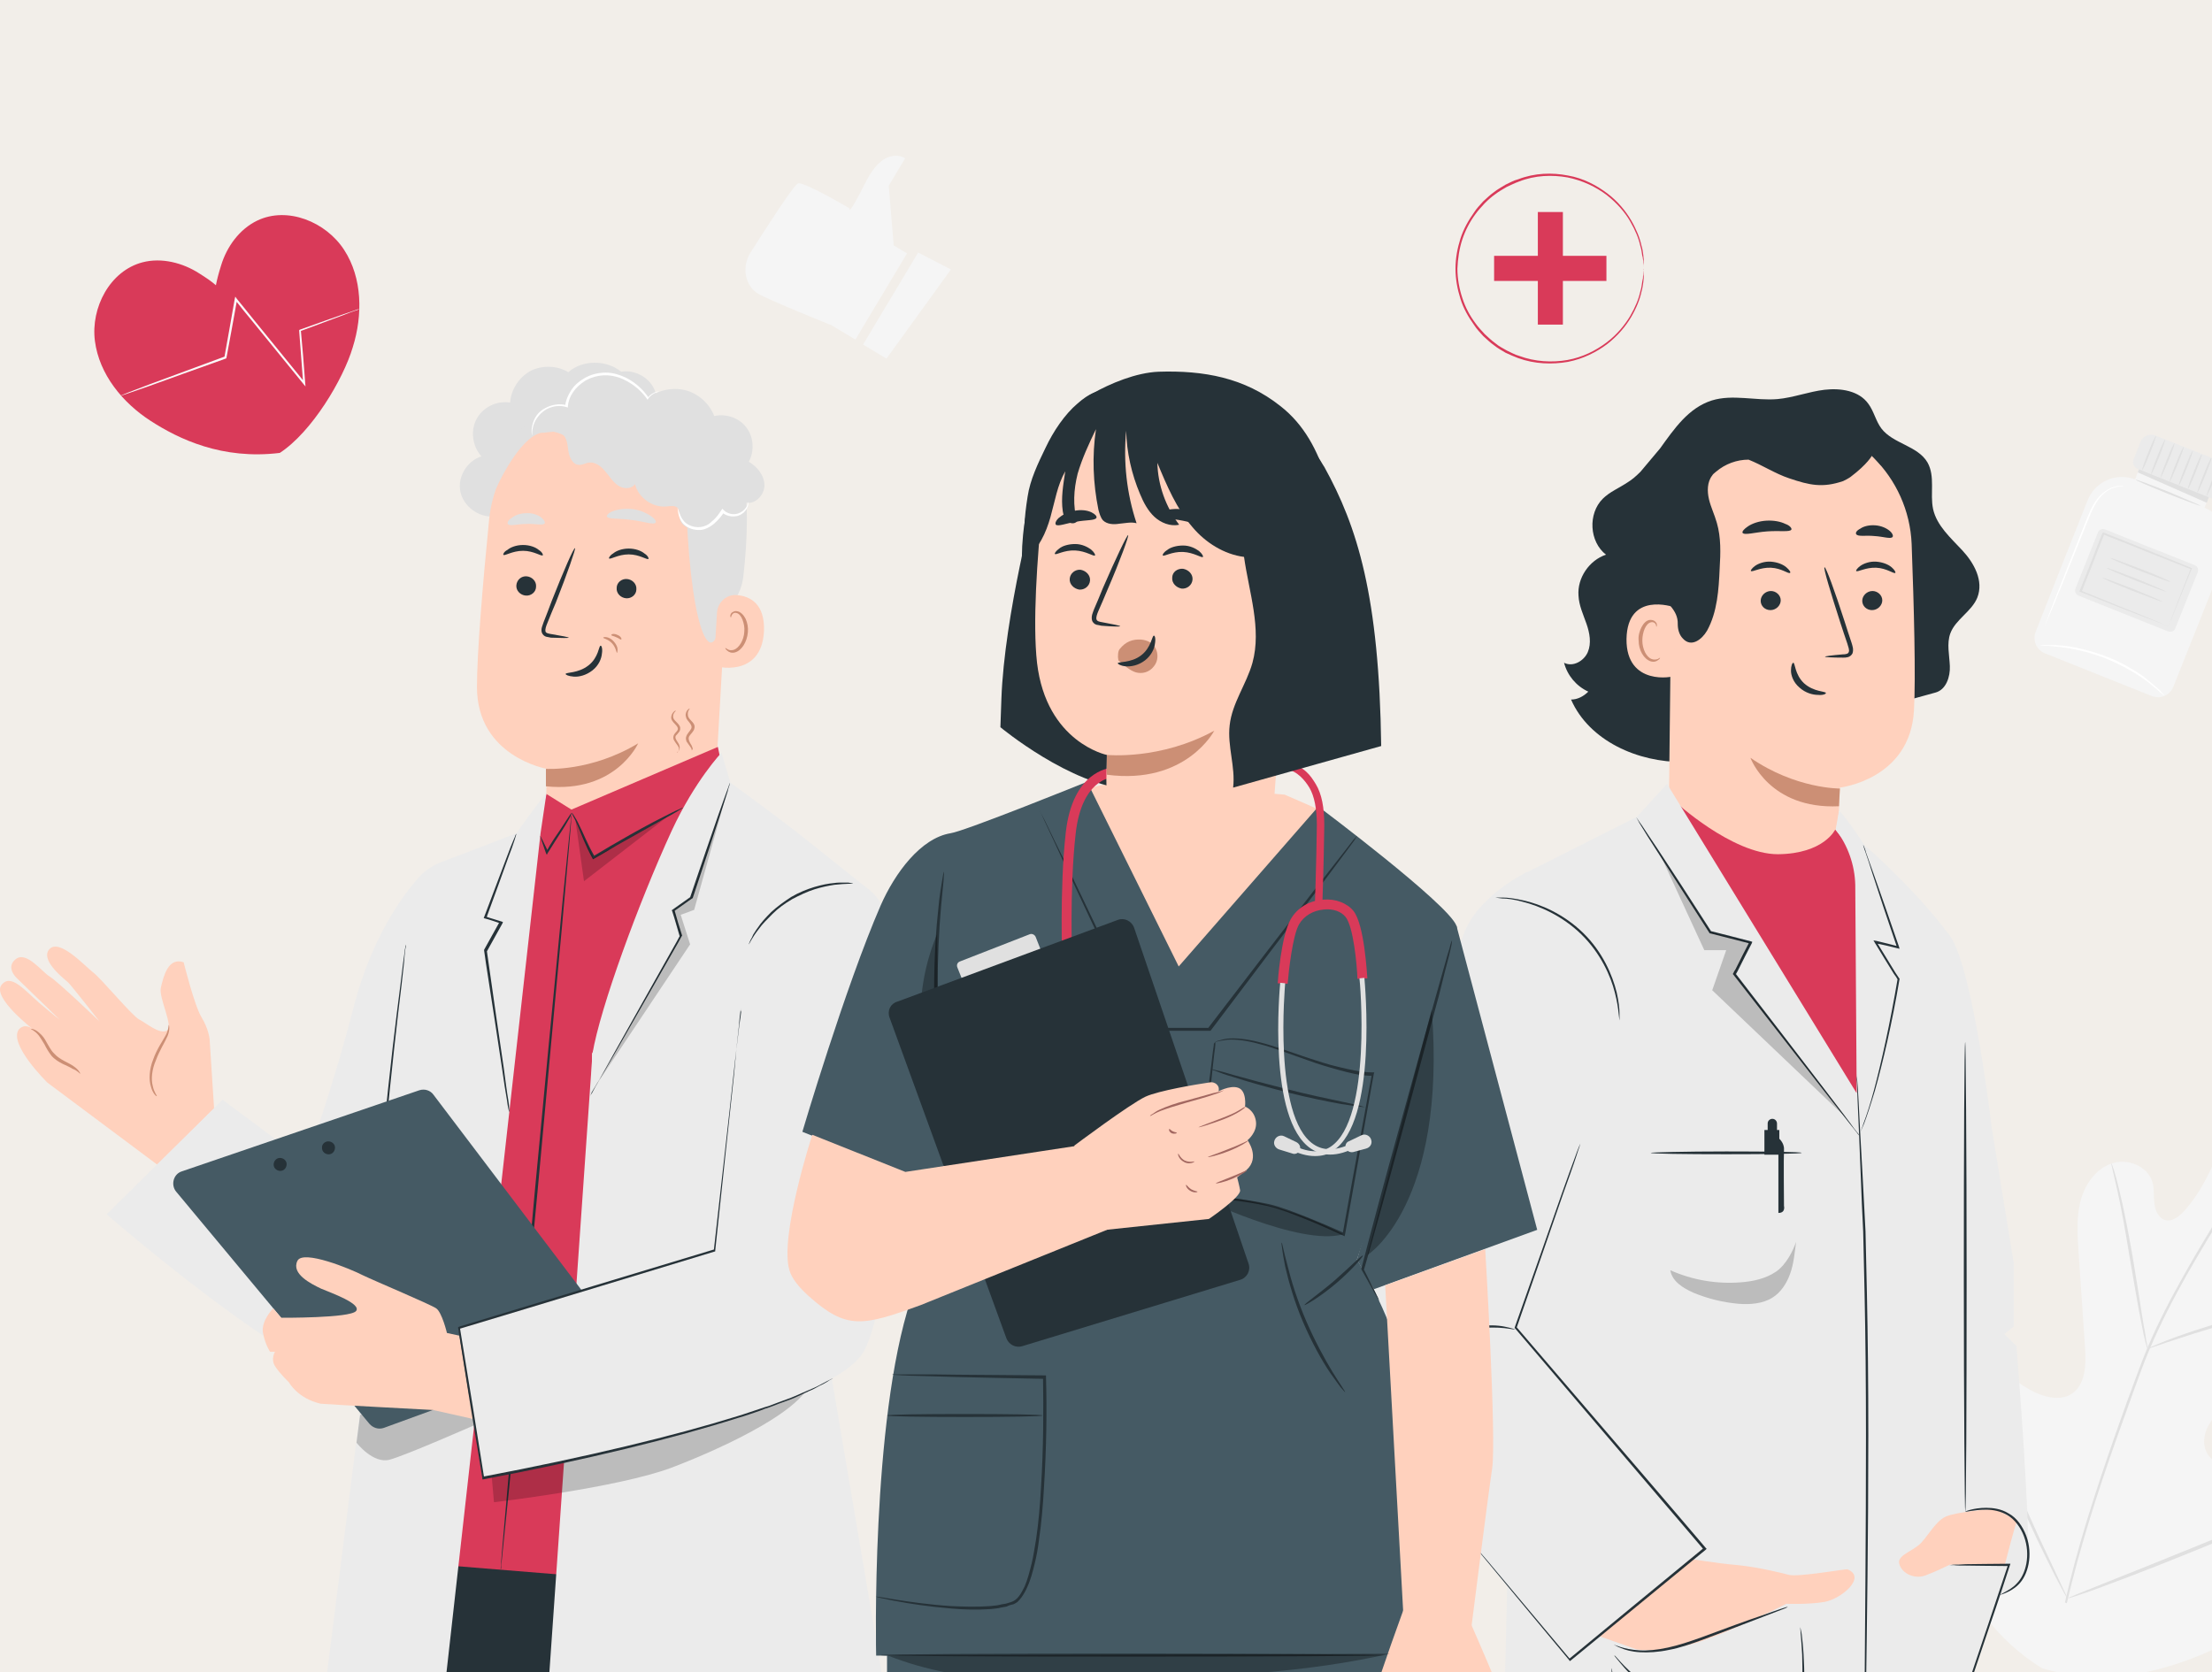<svg width="250" height="189" viewBox="0 0 250 189" fill="none" xmlns="http://www.w3.org/2000/svg">
<rect x="0" y="0" width="250" height="189" fill="#808080" stroke="none"/>
<g clip-path="url(#clip0_505_47231)">
<rect width="250" height="189" fill="#F2EEE9"/>
<g clip-path="url(#clip1_505_47231)">
<path d="M230.803 188.581C220.468 182.217 217.423 169.447 217.123 157.838C217.08 155.903 216.737 153.882 217.552 152.119C218.367 150.356 220.425 149.066 222.226 149.797C223.685 150.399 224.414 152.033 225.314 153.366C226.472 155.129 228.187 156.548 230.117 157.451C231.404 158.01 232.948 158.311 234.106 157.58C235.735 156.548 235.778 154.226 235.649 152.291C235.392 148.722 235.178 145.111 234.92 141.542C234.792 139.607 234.663 137.629 235.135 135.78C235.606 133.931 236.85 132.125 238.651 131.523C240.452 130.878 242.768 131.824 243.283 133.673C243.497 134.447 243.369 135.264 243.497 136.081C243.583 136.898 244.012 137.758 244.784 137.93C245.556 138.102 246.285 137.5 246.842 136.898C248.729 134.834 249.887 132.254 251.002 129.674C252.117 127.095 253.189 124.472 254.862 122.236C256.534 120 258.936 118.194 261.68 117.85C264.425 117.506 267.47 119.054 268.328 121.72C269.185 124.386 267.77 127.224 266.183 129.545C263.825 132.942 260.994 136.038 257.778 138.618C257.178 139.091 256.577 139.607 256.363 140.338C256.02 141.628 257.306 142.832 258.593 143.176C260.051 143.563 261.595 143.305 263.096 143.391C264.597 143.477 266.269 144.036 266.912 145.412C267.813 147.346 266.312 149.496 264.768 150.958C261.68 153.839 258.121 156.204 254.261 157.924C252.889 158.526 251.431 159.085 250.359 160.117C249.287 161.192 248.686 162.955 249.458 164.287C250.23 165.62 252.031 165.921 253.489 165.577C254.948 165.233 256.234 164.33 257.606 163.728C260.179 162.568 263.61 162.525 265.454 164.717C266.655 166.136 266.869 168.243 266.441 170.049C265.969 171.855 264.94 173.489 263.825 174.994C259.879 180.24 254.733 184.582 248.729 187.076C242.682 189.527 237.022 190.43 230.803 188.581Z" fill="#F5F5F5"/>
<path d="M233.376 181.142C234.706 175.166 236.764 168.759 239.08 162.138C239.681 160.504 240.238 158.827 240.838 157.236C241.439 155.645 241.996 154.054 242.64 152.506C243.926 149.453 245.427 146.615 246.928 143.95C248.429 141.284 249.93 138.833 251.345 136.554C252.803 134.275 254.176 132.168 255.505 130.276C258.164 126.536 260.694 123.784 262.452 121.935C263.353 121.032 264.082 120.344 264.554 119.871C264.811 119.656 264.982 119.484 265.111 119.355C265.24 119.226 265.326 119.183 265.326 119.183C265.326 119.183 265.283 119.269 265.154 119.398C265.025 119.527 264.854 119.699 264.597 119.957C264.125 120.43 263.439 121.118 262.538 122.064C260.78 123.913 258.292 126.708 255.677 130.448C254.347 132.34 252.975 134.447 251.56 136.726C250.144 139.005 248.643 141.499 247.142 144.122C245.641 146.787 244.183 149.582 242.897 152.635C242.254 154.14 241.696 155.731 241.096 157.365C240.538 158.956 239.938 160.59 239.337 162.267C236.979 168.888 234.963 175.295 233.591 181.228" fill="#E0E0E0"/>
<path d="M242.725 152.506C242.682 152.506 242.64 152.205 242.468 151.689C242.339 151.173 242.168 150.399 241.996 149.453C241.61 147.561 241.181 144.896 240.667 141.972C240.195 139.048 239.723 136.425 239.295 134.533C239.08 133.587 238.909 132.813 238.78 132.297C238.651 131.781 238.608 131.48 238.608 131.48C238.651 131.48 238.737 131.738 238.909 132.254C239.08 132.77 239.295 133.544 239.509 134.49C239.981 136.382 240.495 139.005 241.01 141.929C241.482 144.81 241.911 147.432 242.211 149.41C242.382 150.313 242.511 151.044 242.597 151.689C242.725 152.205 242.768 152.463 242.725 152.506Z" fill="#E0E0E0"/>
<path d="M267.17 146.357C267.17 146.4 266.827 146.443 266.183 146.529C265.54 146.615 264.639 146.744 263.524 146.959C261.294 147.346 258.207 147.991 254.819 148.808C251.431 149.668 248.429 150.571 246.242 151.302C245.17 151.646 244.269 151.947 243.669 152.162C243.068 152.377 242.725 152.463 242.725 152.463C242.725 152.42 243.026 152.291 243.626 152.033C244.226 151.775 245.084 151.431 246.156 151.044C248.3 150.27 251.345 149.324 254.69 148.464C258.078 147.604 261.166 147.002 263.439 146.701C264.554 146.529 265.497 146.443 266.14 146.4C266.784 146.357 267.17 146.357 267.17 146.357Z" fill="#E0E0E0"/>
<path d="M233.634 180.67C233.634 180.67 233.548 180.584 233.462 180.369C233.334 180.154 233.162 179.853 232.99 179.509C232.562 178.735 232.004 177.66 231.318 176.241C229.946 173.489 228.187 169.619 226.3 165.276C224.414 160.977 222.698 157.064 221.369 154.269C220.725 152.893 220.211 151.818 219.825 150.958C219.653 150.614 219.525 150.313 219.396 150.055C219.31 149.84 219.267 149.754 219.267 149.711C219.267 149.711 219.353 149.797 219.439 150.012C219.568 150.227 219.739 150.528 219.911 150.872C220.339 151.646 220.897 152.721 221.583 154.14C222.955 156.892 224.714 160.762 226.601 165.104C228.488 169.404 230.203 173.317 231.532 176.069C232.176 177.445 232.69 178.52 233.076 179.38C233.248 179.724 233.376 180.025 233.505 180.283C233.591 180.541 233.634 180.67 233.634 180.67Z" fill="#E0E0E0"/>
<path d="M265.84 168.071C265.84 168.071 265.754 168.114 265.54 168.243C265.283 168.329 264.982 168.458 264.596 168.63C263.739 168.974 262.581 169.447 261.166 170.006C258.25 171.167 254.261 172.758 249.844 174.564C245.427 176.37 241.396 177.961 238.48 179.036C237.022 179.595 235.821 180.025 235.006 180.283C234.62 180.412 234.32 180.498 234.063 180.584C233.848 180.67 233.719 180.67 233.719 180.67C233.719 180.67 233.805 180.627 234.02 180.498C234.277 180.412 234.577 180.283 234.963 180.111C235.821 179.767 236.979 179.294 238.394 178.735C241.31 177.574 245.298 175.983 249.715 174.177C254.133 172.371 258.164 170.78 261.08 169.705C262.538 169.146 263.739 168.716 264.554 168.458C264.94 168.329 265.24 168.243 265.497 168.157C265.711 168.071 265.797 168.071 265.84 168.071Z" fill="#E0E0E0"/>
<path d="M235.95 56.536C234.191 60.964 231.361 68.102 230.074 71.413C229.688 72.402 230.16 73.477 231.147 73.864L243.197 78.679C244.183 79.066 245.256 78.593 245.642 77.604L251.517 62.856C252.374 60.706 251.345 58.255 249.158 57.396L250.016 55.246L242.125 52.107L241.31 54.171H241.267C239.123 53.397 236.807 54.429 235.95 56.536Z" fill="#F5F5F5"/>
<path d="M241.996 52.408L241.61 53.397L249.415 56.837L249.887 55.547L241.996 52.408Z" fill="#E0E0E0"/>
<path d="M249.801 56.278L241.61 53.01C241.181 52.838 240.967 52.365 241.139 51.935L241.911 49.957C242.168 49.312 242.94 48.968 243.583 49.226L250.959 52.15C251.602 52.408 251.946 53.182 251.688 53.827L250.916 55.805C250.745 56.235 250.23 56.45 249.801 56.278Z" fill="#EBEBEB"/>
<path d="M242.082 53.182C242.039 53.139 242.34 52.279 242.768 51.204C243.197 50.129 243.583 49.269 243.669 49.269C243.712 49.312 243.412 50.172 242.983 51.247C242.554 52.365 242.125 53.225 242.082 53.182Z" fill="#E0E0E0"/>
<path d="M243.111 53.612C243.068 53.569 243.369 52.709 243.797 51.634C244.226 50.559 244.612 49.699 244.698 49.699C244.741 49.742 244.441 50.602 244.012 51.677C243.583 52.752 243.197 53.612 243.111 53.612Z" fill="#E0E0E0"/>
<path d="M244.184 53.999C244.141 53.956 244.441 53.096 244.87 52.021C245.299 50.946 245.684 50.086 245.77 50.086C245.813 50.129 245.513 50.989 245.084 52.064C244.612 53.182 244.226 54.042 244.184 53.999Z" fill="#E0E0E0"/>
<path d="M245.213 54.429C245.17 54.386 245.47 53.526 245.899 52.451C246.328 51.376 246.714 50.516 246.799 50.516C246.842 50.559 246.542 51.419 246.113 52.494C245.641 53.612 245.255 54.472 245.213 54.429Z" fill="#E0E0E0"/>
<path d="M246.242 54.859C246.199 54.816 246.499 53.956 246.928 52.881C247.357 51.806 247.743 50.946 247.829 50.946C247.871 50.989 247.571 51.849 247.142 52.924C246.714 53.999 246.328 54.859 246.242 54.859Z" fill="#E0E0E0"/>
<path d="M247.271 55.246C247.228 55.203 247.528 54.343 247.957 53.268C248.386 52.193 248.772 51.333 248.858 51.333C248.901 51.376 248.601 52.236 248.172 53.311C247.743 54.429 247.357 55.289 247.271 55.246Z" fill="#E0E0E0"/>
<path d="M248.343 55.676C248.3 55.633 248.6 54.773 249.029 53.698C249.458 52.623 249.844 51.763 249.93 51.763C250.016 51.763 249.673 52.666 249.244 53.741C248.772 54.859 248.386 55.719 248.343 55.676Z" fill="#E0E0E0"/>
<path d="M249.372 56.106C249.33 56.063 249.63 55.203 250.059 54.128C250.488 53.053 250.873 52.193 250.959 52.193C251.002 52.236 250.702 53.096 250.273 54.171C249.844 55.246 249.415 56.106 249.372 56.106Z" fill="#E0E0E0"/>
<path d="M245.041 71.37L234.92 67.328C234.577 67.199 234.449 66.812 234.577 66.511L237.107 60.19C237.236 59.846 237.622 59.717 237.922 59.846L248.043 63.888C248.386 64.017 248.515 64.404 248.386 64.705L245.856 71.026C245.77 71.327 245.384 71.499 245.041 71.37Z" fill="#EBEBEB"/>
<path d="M245.084 70.768C245.084 70.768 245.084 70.725 245.127 70.639C245.17 70.553 245.213 70.424 245.256 70.295C245.384 69.951 245.556 69.521 245.77 68.962C246.199 67.801 246.842 66.21 247.614 64.232L247.657 64.361C244.912 63.286 241.482 61.91 237.708 60.405C237.665 60.405 237.965 60.276 237.837 60.362V60.405L237.794 60.448L237.751 60.577L237.665 60.792L237.493 61.222C237.365 61.523 237.279 61.781 237.15 62.082C236.936 62.641 236.721 63.2 236.507 63.759C236.078 64.834 235.649 65.909 235.263 66.898L235.221 66.769C238.094 67.93 240.581 68.962 242.339 69.65C243.197 69.994 243.883 70.295 244.398 70.51C244.612 70.596 244.784 70.682 244.955 70.725C245.041 70.768 245.084 70.768 245.084 70.768C245.084 70.768 245.041 70.768 244.912 70.725C244.784 70.682 244.612 70.596 244.355 70.51C243.84 70.338 243.154 70.037 242.297 69.736C240.495 69.048 238.008 68.059 235.092 66.898L235.006 66.855L235.049 66.769C235.435 65.78 235.864 64.705 236.293 63.63C236.507 63.071 236.721 62.512 236.936 61.953C237.065 61.652 237.15 61.394 237.279 61.093L237.451 60.663L237.536 60.448L237.579 60.319L237.622 60.276V60.233C237.493 60.276 237.794 60.147 237.751 60.19C241.482 61.695 244.955 63.071 247.657 64.189L247.743 64.232L247.7 64.318C246.885 66.296 246.242 67.93 245.77 69.091C245.556 69.65 245.384 70.08 245.213 70.381C245.17 70.51 245.127 70.639 245.084 70.725C245.127 70.768 245.084 70.768 245.084 70.768Z" fill="#E0E0E0"/>
<path d="M245.298 65.78C245.256 65.823 243.755 65.264 241.868 64.533C240.024 63.802 238.523 63.157 238.523 63.071C238.566 63.028 240.067 63.587 241.953 64.318C243.84 65.049 245.341 65.694 245.298 65.78Z" fill="#E0E0E0"/>
<path d="M244.87 66.898C244.827 66.941 243.326 66.382 241.439 65.651C239.595 64.92 238.094 64.275 238.094 64.189C238.137 64.146 239.638 64.705 241.525 65.436C243.369 66.21 244.87 66.855 244.87 66.898Z" fill="#E0E0E0"/>
<path d="M244.398 68.016C244.355 68.059 242.854 67.5 240.967 66.769C239.123 66.038 237.622 65.393 237.622 65.307C237.665 65.264 239.166 65.823 241.053 66.554C242.94 67.328 244.441 67.973 244.398 68.016Z" fill="#E0E0E0"/>
<path d="M248.729 57.181C248.686 57.224 247.057 56.622 244.998 55.805C242.983 54.988 241.353 54.3 241.353 54.214C241.396 54.171 243.026 54.773 245.084 55.59C247.1 56.45 248.729 57.138 248.729 57.181Z" fill="#E0E0E0"/>
<path d="M231.061 70.854C231.061 70.854 231.147 70.596 231.318 70.123C231.49 69.65 231.747 69.005 232.047 68.231C232.69 66.64 233.548 64.404 234.534 61.953C235.006 60.749 235.478 59.588 235.907 58.514C236.336 57.439 236.807 56.493 237.493 55.891C238.137 55.289 238.823 55.031 239.295 54.945C239.552 54.902 239.724 54.945 239.852 54.945C239.981 54.988 240.024 54.988 240.024 54.988C240.024 55.031 239.766 54.945 239.295 55.031C238.823 55.117 238.18 55.375 237.579 55.977C236.979 56.579 236.507 57.482 236.078 58.556C235.649 59.631 235.178 60.792 234.706 61.996C233.72 64.447 232.819 66.64 232.176 68.231C231.833 69.005 231.575 69.65 231.361 70.123C231.189 70.596 231.061 70.854 231.061 70.854Z" fill="white"/>
<path d="M244.612 78.636C244.612 78.636 244.441 78.507 244.141 78.249C244.012 78.12 243.797 77.948 243.583 77.776C243.369 77.604 243.111 77.389 242.854 77.174C242.297 76.744 241.61 76.272 240.796 75.799C239.981 75.326 239.08 74.896 238.094 74.466C237.107 74.079 236.121 73.778 235.221 73.563C234.32 73.348 233.505 73.219 232.819 73.133C232.476 73.09 232.176 73.09 231.876 73.047C231.618 73.004 231.361 73.004 231.147 73.004C230.761 73.004 230.546 72.961 230.546 72.961C230.546 72.961 230.761 72.918 231.147 72.918C231.361 72.918 231.575 72.918 231.876 72.918C232.176 72.918 232.476 72.918 232.819 72.961C233.505 73.004 234.363 73.133 235.263 73.348C236.164 73.563 237.15 73.864 238.18 74.251C239.166 74.638 240.109 75.111 240.881 75.584C241.696 76.056 242.382 76.529 242.897 77.002C243.197 77.217 243.412 77.432 243.626 77.604C243.84 77.776 244.012 77.948 244.141 78.077C244.484 78.464 244.612 78.593 244.612 78.636Z" fill="white"/>
<path d="M102.549 28.665L101.004 27.74L100.447 20.991L102.302 17.892C102.302 17.892 99.999 16.313 97.864 20.547C95.728 24.781 96.015 23.55 96.015 23.55C96.015 23.55 90.916 20.546 90.209 20.725C89.716 20.88 86.543 25.846 84.835 28.532C83.98 29.875 84.053 31.673 85.142 32.776C85.304 32.923 85.466 33.07 85.65 33.18C86.901 33.929 93.995 36.774 93.995 36.774L96.681 38.382L102.513 28.643L102.549 28.665Z" fill="#F5F5F5"/>
<path d="M107.473 30.461L100.191 40.534L97.542 38.948L103.771 28.545L107.473 30.461Z" fill="#F5F5F5"/>
<path d="M38.907 28.266C36.841 25.061 32.47 23.3 29.07 24.937C27.061 25.905 25.633 27.881 24.989 30.004C24.688 30.961 24.526 31.612 24.402 32.244C23.909 31.813 23.338 31.42 22.52 30.907C20.656 29.705 18.266 29.09 16.109 29.651C12.43 30.611 10.242 34.767 10.727 38.542C11.213 42.317 13.855 45.531 17.031 47.58C20.207 49.63 25.107 51.995 31.623 51.196C35.245 48.832 38.801 42.872 39.868 39.257C41.013 35.604 40.955 31.432 38.907 28.266Z" fill="#D93A59"/>
<path d="M40.599 34.944C40.599 34.944 40.561 34.962 40.483 34.999C40.406 35.036 40.29 35.092 40.117 35.128C39.789 35.238 39.346 35.404 38.786 35.626C37.61 36.049 35.969 36.696 33.944 37.432L34.003 37.356C34.171 39.089 34.335 41.11 34.496 43.323L34.529 43.688L34.303 43.416C32.548 41.254 30.567 38.82 28.472 36.249C27.811 35.47 27.189 34.672 26.585 33.913L26.797 33.858C26.362 36.216 25.986 38.401 25.593 40.451L25.573 40.509L25.534 40.527C22.044 41.779 19.074 42.827 16.971 43.6C15.949 43.949 15.139 44.244 14.522 44.446C14.233 44.537 14.04 44.63 13.867 44.666C13.712 44.74 13.655 44.72 13.655 44.72C13.655 44.72 13.732 44.683 13.848 44.627C14.003 44.553 14.214 44.498 14.485 44.368C15.044 44.146 15.893 43.833 16.896 43.446C18.999 42.672 21.95 41.585 25.422 40.295L25.364 40.371C25.718 38.339 26.133 36.135 26.529 33.796L26.591 33.528L26.741 33.742C27.345 34.501 28.006 35.281 28.628 36.079C30.723 38.649 32.704 41.084 34.459 43.245L34.265 43.338C34.104 41.125 33.94 39.104 33.811 37.353L33.831 37.296L33.908 37.259C35.934 36.522 37.611 35.953 38.787 35.53C39.366 35.347 39.809 35.181 40.137 35.071C40.253 35.015 40.388 34.998 40.465 34.961C40.542 34.923 40.599 34.944 40.599 34.944Z" fill="#FAFAFA"/>
<path d="M176.637 23.966H173.807V36.693H176.637V23.966Z" fill="#D93A59"/>
<path d="M168.864 28.919V31.757H181.558V28.919H168.864Z" fill="#D93A59"/>
<path d="M185.772 30.373C185.772 30.373 185.772 30.33 185.772 30.201C185.772 30.072 185.772 29.9 185.729 29.685C185.729 29.556 185.729 29.47 185.686 29.298C185.686 29.169 185.643 28.997 185.6 28.868C185.557 28.567 185.514 28.18 185.386 27.793C185.214 26.976 184.828 26.03 184.228 24.998C183.627 23.966 182.727 22.934 181.569 22.031C180.368 21.128 178.867 20.397 177.152 20.053C175.436 19.752 173.507 19.795 171.662 20.526C171.191 20.698 170.762 20.913 170.29 21.128C169.861 21.386 169.39 21.644 169.004 21.945C168.575 22.246 168.189 22.59 167.803 22.977C167.46 23.364 167.074 23.751 166.774 24.181C166.13 25.041 165.616 26.03 165.273 27.062C164.93 28.094 164.758 29.255 164.715 30.373C164.715 31.491 164.93 32.652 165.273 33.684C165.616 34.758 166.13 35.704 166.774 36.564C167.074 36.994 167.46 37.381 167.803 37.768C168.189 38.112 168.575 38.499 169.004 38.8C169.39 39.144 169.861 39.359 170.29 39.617C170.762 39.832 171.191 40.09 171.662 40.219C173.507 40.907 175.436 40.993 177.152 40.692C178.867 40.391 180.368 39.617 181.569 38.714C182.77 37.811 183.627 36.736 184.228 35.747C184.828 34.715 185.214 33.77 185.386 32.953C185.514 32.566 185.557 32.179 185.6 31.878C185.643 31.706 185.643 31.577 185.686 31.448C185.686 31.319 185.686 31.19 185.729 31.061C185.729 30.846 185.772 30.674 185.772 30.545C185.729 30.416 185.772 30.373 185.772 30.373C185.772 30.373 185.772 30.416 185.772 30.545C185.772 30.674 185.772 30.846 185.772 31.061C185.772 31.19 185.772 31.319 185.772 31.448C185.772 31.577 185.729 31.749 185.729 31.878C185.686 32.179 185.643 32.566 185.514 32.995C185.343 33.812 184.957 34.801 184.356 35.833C183.756 36.865 182.855 37.94 181.655 38.886C180.454 39.789 178.953 40.563 177.195 40.907C175.436 41.208 173.464 41.165 171.577 40.477C171.105 40.305 170.633 40.09 170.162 39.875C169.733 39.617 169.261 39.359 168.832 39.015C168.403 38.714 168.017 38.327 167.631 37.983C167.288 37.596 166.902 37.209 166.602 36.736C165.959 35.833 165.401 34.887 165.058 33.77C164.715 32.695 164.501 31.534 164.501 30.373C164.501 29.212 164.715 28.051 165.058 26.976C165.401 25.901 165.959 24.912 166.602 24.009C166.902 23.536 167.288 23.149 167.631 22.762C168.017 22.418 168.403 22.031 168.832 21.73C169.261 21.386 169.69 21.171 170.162 20.87C170.633 20.655 171.062 20.397 171.577 20.268C173.464 19.537 175.436 19.494 177.195 19.838C178.953 20.139 180.454 20.956 181.655 21.859C182.855 22.762 183.756 23.88 184.356 24.912C184.957 25.944 185.343 26.933 185.514 27.75C185.643 28.137 185.686 28.524 185.729 28.868C185.729 29.04 185.772 29.169 185.772 29.298C185.772 29.427 185.772 29.556 185.772 29.685C185.772 29.9 185.772 30.072 185.772 30.201C185.772 30.33 185.772 30.373 185.772 30.373Z" fill="#D93A59"/>
<path d="M73.896 43.891C73.239 42.575 71.67 41.766 70.202 42.019C68.532 40.652 65.85 40.652 64.23 42.069C62.965 41.31 61.295 41.26 59.979 41.917C58.663 42.626 57.752 44.043 57.651 45.511C56.183 45.258 54.563 46.017 53.855 47.383C53.146 48.699 53.399 50.471 54.412 51.584C52.792 52.09 51.679 53.912 52.033 55.582C52.387 57.252 54.108 58.517 55.778 58.366L73.188 47.991C74.251 46.928 74.554 45.207 73.896 43.891Z" fill="#E0E0E0"/>
<path d="M55.272 58.821C55.98 51.179 62.509 45.359 70.151 45.46H70.91C79.16 46.067 83.209 53.406 82.399 61.604L80.83 89.035L80.729 90.351L61.649 93.894L61.801 86.909C61.801 86.909 53.906 85.543 53.906 77.648C53.906 73.801 54.563 65.957 55.272 58.821Z" fill="#FFD1BD"/>
<path d="M61.7 86.909C61.7 86.909 66.76 87.264 72.125 84.025C72.125 84.025 69.595 89.693 61.7 88.883V86.909Z" fill="#CC8F75"/>
<path d="M58.359 66.159C58.309 66.767 58.815 67.273 59.422 67.323C60.029 67.374 60.586 66.919 60.586 66.311C60.637 65.704 60.131 65.198 59.523 65.147C58.916 65.097 58.41 65.552 58.359 66.159Z" fill="#263238"/>
<path d="M56.891 62.718C57.043 62.87 57.904 62.262 59.118 62.262C60.333 62.262 61.193 62.92 61.345 62.769C61.396 62.718 61.294 62.414 60.89 62.161C60.535 61.858 59.877 61.605 59.118 61.605C58.359 61.605 57.701 61.858 57.347 62.161C56.942 62.364 56.841 62.667 56.891 62.718Z" fill="#263238"/>
<path d="M69.696 66.463C69.645 67.07 70.151 67.576 70.759 67.627C71.366 67.678 71.923 67.222 71.923 66.615C71.973 66.007 71.467 65.501 70.86 65.451C70.253 65.4 69.696 65.856 69.696 66.463Z" fill="#263238"/>
<path d="M68.835 63.123C68.987 63.275 69.848 62.667 71.062 62.667C72.277 62.667 73.137 63.325 73.289 63.173C73.34 63.123 73.239 62.819 72.834 62.566C72.479 62.263 71.821 62.009 71.062 62.009C70.303 62.009 69.645 62.263 69.291 62.566C68.937 62.769 68.785 63.072 68.835 63.123Z" fill="#263238"/>
<path d="M64.281 72.081C64.281 72.03 63.521 71.878 62.307 71.676C62.003 71.625 61.699 71.575 61.649 71.372C61.598 71.17 61.699 70.816 61.851 70.461C62.155 69.702 62.459 68.943 62.813 68.133C64.129 64.793 65.09 62.01 64.989 61.959C64.837 61.908 63.673 64.591 62.357 67.931C62.054 68.741 61.75 69.55 61.446 70.309C61.345 70.664 61.092 71.069 61.244 71.524C61.345 71.777 61.547 71.929 61.75 71.98C61.952 72.03 62.104 72.03 62.256 72.081C63.521 72.132 64.281 72.132 64.281 72.081Z" fill="#263238"/>
<path d="M67.874 72.992C67.671 72.992 67.671 74.308 66.507 75.218C65.343 76.129 63.977 75.978 63.926 76.18C63.926 76.281 64.23 76.433 64.837 76.484C65.445 76.534 66.254 76.332 66.963 75.775C67.671 75.218 67.975 74.459 68.026 73.903C68.127 73.295 67.975 72.941 67.874 72.992Z" fill="#263238"/>
<path d="M68.582 58.365C68.684 58.72 69.898 58.568 71.315 58.77C72.733 58.922 73.897 59.378 74.099 59.074C74.2 58.922 73.998 58.619 73.542 58.315C73.087 58.011 72.378 57.657 71.518 57.556C70.657 57.455 69.898 57.556 69.342 57.758C68.836 57.91 68.582 58.214 68.582 58.365Z" fill="#E0E0E0"/>
<path d="M57.398 59.226C57.6 59.529 58.461 59.226 59.473 59.226C60.485 59.175 61.345 59.428 61.548 59.175C61.649 59.023 61.497 58.77 61.143 58.467C60.789 58.214 60.181 57.961 59.473 58.011C58.764 58.011 58.157 58.264 57.803 58.568C57.448 58.77 57.297 59.074 57.398 59.226Z" fill="#E0E0E0"/>
<path d="M56.082 55.177C56.082 55.177 58.258 50.268 60.637 49.104C63.572 47.737 64.736 50.926 67.52 50.217C70.303 49.509 73.087 48.193 75.871 50.369C78.907 52.748 77.439 54.367 77.591 57.859C78.148 72.131 80.678 76.18 81.539 69.5C81.64 68.791 83.665 68.234 84.019 65.097C84.474 61.098 84.677 56.189 83.816 53.304C83.108 50.875 81.741 49.205 79.312 47.333C75.466 44.397 70.152 44.245 66.508 44.549C62.864 44.903 55.829 49.003 56.082 55.177Z" fill="#E0E0E0"/>
<path d="M81.032 69.297C81.083 68.082 82.146 67.121 83.36 67.273C84.828 67.424 86.448 68.285 86.346 71.322C86.093 76.737 80.729 75.37 80.729 75.219C80.678 75.117 80.88 71.575 81.032 69.297Z" fill="#FFD1BD"/>
<path d="M81.994 73.245C81.994 73.245 82.095 73.295 82.247 73.397C82.399 73.498 82.652 73.548 82.955 73.447C83.512 73.245 84.069 72.384 84.12 71.423C84.17 70.917 84.069 70.461 83.917 70.056C83.765 69.651 83.512 69.348 83.259 69.297C82.955 69.196 82.753 69.398 82.702 69.55C82.601 69.702 82.652 69.803 82.601 69.803C82.601 69.803 82.5 69.702 82.551 69.5C82.601 69.398 82.652 69.246 82.804 69.196C82.955 69.095 83.107 69.044 83.31 69.095C83.715 69.145 84.069 69.55 84.271 69.955C84.474 70.41 84.575 70.917 84.524 71.473C84.423 72.587 83.816 73.548 83.057 73.751C82.652 73.852 82.348 73.7 82.196 73.548C81.994 73.397 81.943 73.245 81.994 73.245Z" fill="#CC8F75"/>
<path d="M81.083 58.821C80.375 59.276 79.615 59.783 78.755 59.833C77.895 59.884 76.933 59.428 76.832 58.568C76.781 58.214 76.883 57.758 76.629 57.455C76.326 57.1 75.769 57.202 75.314 57.252C73.745 57.404 72.125 56.24 71.771 54.722C71.366 55.329 70.404 55.278 69.848 54.873C69.24 54.468 68.886 53.811 68.38 53.254C67.925 52.697 67.267 52.191 66.558 52.292C66.153 52.343 65.799 52.596 65.394 52.545C64.686 52.495 64.331 51.634 64.23 50.926C64.129 50.217 64.078 49.408 63.471 49.003C62.914 48.648 62.206 48.851 61.548 48.901C60.89 49.003 60.029 48.8 59.878 48.193C59.776 47.839 59.928 47.484 60.131 47.231C60.991 45.916 62.864 45.359 64.281 45.966C64.837 44.195 66.508 42.828 68.38 42.626C70.253 42.474 72.125 43.486 73.036 45.156C74.2 44.144 75.87 43.739 77.389 44.093C78.907 44.448 80.172 45.612 80.729 47.029C82.045 46.725 83.563 47.231 84.373 48.345C85.183 49.408 85.284 51.027 84.626 52.191C85.588 52.748 86.397 53.76 86.397 54.873C86.397 55.987 85.284 57.1 84.221 56.797C84.626 57.657 84.272 58.872 83.411 59.327C82.551 59.783 81.336 59.479 80.83 58.669" fill="#E0E0E0"/>
<path d="M84.575 56.746C84.575 56.746 84.676 57.202 84.221 57.758C84.019 58.011 83.614 58.315 83.108 58.366C82.601 58.416 82.045 58.315 81.589 57.91L81.842 57.859C81.589 58.315 81.184 58.77 80.729 59.175C80.425 59.428 80.121 59.631 79.717 59.783C79.362 59.934 78.957 59.934 78.603 59.884C77.895 59.783 77.338 59.428 77.034 58.973C76.731 58.517 76.68 58.113 76.629 57.859C76.579 57.606 76.579 57.404 76.579 57.404C76.579 57.404 76.629 57.556 76.731 57.809C76.832 58.062 76.933 58.467 77.237 58.821C77.743 59.58 79.413 60.036 80.476 58.922C80.931 58.568 81.235 58.113 81.539 57.657L81.64 57.505L81.792 57.657C82.146 58.011 82.652 58.163 83.108 58.113C83.512 58.062 83.867 57.859 84.12 57.606C84.525 57.202 84.525 56.746 84.575 56.746Z" fill="white"/>
<path d="M74.504 44.245C74.504 44.245 74.352 44.296 74.099 44.397C73.846 44.498 73.491 44.701 73.238 45.106L73.188 45.207L73.137 45.106C72.631 44.397 71.821 43.537 70.556 42.93C69.949 42.626 69.19 42.423 68.43 42.423C67.671 42.423 66.862 42.626 66.153 43.031C65.596 43.385 65.141 43.79 64.787 44.296C64.432 44.802 64.23 45.359 64.179 45.916V46.067L64.027 46.017C63.218 45.764 62.408 45.916 61.75 46.27C61.143 46.624 60.738 47.13 60.485 47.586C60.029 48.547 60.181 49.205 60.13 49.205C60.13 49.205 60.08 49.053 60.08 48.75C60.08 48.446 60.13 48.041 60.333 47.535C60.535 47.029 60.94 46.472 61.649 46.118C62.307 45.764 63.218 45.561 64.078 45.814L63.876 45.916C63.926 45.308 64.179 44.701 64.534 44.144C64.888 43.587 65.394 43.132 66.001 42.778C66.76 42.322 67.621 42.12 68.481 42.12C69.291 42.12 70.05 42.373 70.708 42.676C72.024 43.334 72.834 44.245 73.34 45.005H73.188C73.492 44.549 73.896 44.397 74.149 44.296C74.352 44.245 74.504 44.245 74.504 44.245Z" fill="white"/>
<path d="M69.747 73.802C69.645 73.802 69.645 73.245 69.19 72.739C68.734 72.233 68.178 72.182 68.178 72.081C68.178 72.03 68.33 71.98 68.583 72.03C68.836 72.081 69.139 72.233 69.392 72.536C69.645 72.84 69.797 73.144 69.797 73.397C69.797 73.65 69.747 73.802 69.747 73.802Z" fill="#CC8F75"/>
<path d="M70.202 72.283C70.101 72.334 69.949 72.131 69.645 72.03C69.342 71.878 69.089 71.878 69.089 71.777C69.089 71.676 69.392 71.575 69.797 71.777C70.202 71.929 70.303 72.283 70.202 72.283Z" fill="#CC8F75"/>
<path d="M76.529 85.037C76.529 84.986 76.63 84.986 76.68 84.885C76.731 84.784 76.782 84.582 76.68 84.43C76.579 84.227 76.377 84.025 76.174 83.671C76.073 83.519 76.073 83.215 76.174 83.063C76.275 82.861 76.427 82.76 76.529 82.608C76.933 82.051 75.719 81.697 75.871 80.988C75.921 80.685 76.073 80.533 76.174 80.431C76.275 80.33 76.377 80.33 76.377 80.33C76.427 80.381 76.073 80.533 76.073 80.988C76.073 81.241 76.225 81.393 76.478 81.646C76.579 81.747 76.731 81.899 76.832 82.102C76.933 82.304 76.883 82.608 76.731 82.76C76.579 82.962 76.478 83.063 76.377 83.165C76.326 83.266 76.326 83.418 76.377 83.519C76.478 83.772 76.731 84.025 76.782 84.278C76.883 84.582 76.782 84.835 76.63 84.936C76.63 85.088 76.478 85.088 76.529 85.037Z" fill="#CC8F75"/>
<path d="M78.198 84.835C78.198 84.835 78.148 84.733 78.148 84.632C78.097 84.531 77.996 84.379 77.844 84.177C77.793 84.076 77.692 83.974 77.591 83.823C77.54 83.671 77.49 83.468 77.54 83.316C77.642 82.912 77.945 82.709 78.097 82.405C78.249 82.152 78.097 81.899 77.895 81.646C77.793 81.545 77.692 81.393 77.591 81.241C77.54 81.09 77.49 80.938 77.49 80.786C77.54 80.229 77.945 80.077 77.945 80.077C77.996 80.128 77.692 80.33 77.743 80.786C77.743 80.988 77.844 81.191 78.097 81.444C78.198 81.545 78.35 81.697 78.451 81.899C78.552 82.102 78.502 82.355 78.401 82.557C78.198 82.912 77.895 83.114 77.844 83.367C77.793 83.62 77.945 83.873 78.046 84.076C78.198 84.278 78.249 84.48 78.299 84.632C78.249 84.733 78.198 84.835 78.198 84.835Z" fill="#CC8F75"/>
<path d="M20.756 108.773C20.756 108.773 21.971 113.682 22.78 114.998C23.59 116.314 23.691 117.478 23.691 117.478L24.197 125.322L17.77 131.649L5.371 122.387C5.371 122.387 0.917 118.035 2.132 116.364C2.132 116.364 2.739 115.555 3.751 116.364C3.751 116.364 -0.905 112.771 0.158 111.354C1.221 109.937 2.84 112.012 4.51 113.429C6.18 114.846 6.737 115.251 6.737 115.251L1.929 110.595C1.929 110.595 0.563 109.38 1.777 108.419C2.992 107.457 4.763 109.886 5.624 110.392C6.484 110.899 11.241 115.453 11.241 115.453C11.241 115.453 7.952 111.253 7.699 111.05C7.446 110.797 4.46 108.57 5.573 107.305C6.686 106.04 9.521 109.127 10.482 109.886C11.444 110.595 14.936 114.846 15.746 115.251C16.555 115.656 17.972 116.921 18.833 116.516C19.693 116.111 17.922 112.822 18.175 111.658C18.479 110.392 18.985 108.166 20.756 108.773Z" fill="#FFD1BD"/>
<path d="M17.719 123.905C17.77 123.855 17.415 123.5 17.263 122.741C17.061 121.982 17.162 120.919 17.618 119.857C18.023 118.743 18.63 117.832 18.933 117.124C19.085 116.769 19.136 116.415 19.136 116.213C19.136 115.96 19.085 115.858 19.085 115.858C19.035 115.858 19.085 116.365 18.731 117.022C18.377 117.68 17.719 118.591 17.314 119.755C16.858 120.869 16.808 122.083 17.061 122.843C17.263 123.602 17.668 123.956 17.719 123.905Z" fill="#CC8F75"/>
<path d="M9.065 121.375C9.115 121.375 8.913 120.919 8.305 120.514C7.749 120.11 6.737 119.806 6.079 119.047C5.724 118.693 5.522 118.237 5.269 117.832C5.066 117.427 4.813 117.073 4.51 116.82C4.004 116.314 3.498 116.263 3.498 116.314C3.498 116.364 3.902 116.466 4.358 117.022C4.56 117.275 4.763 117.63 5.016 118.035C5.218 118.439 5.471 118.895 5.826 119.35C6.18 119.755 6.686 120.059 7.091 120.261C7.496 120.464 7.901 120.616 8.204 120.818C8.761 121.021 9.014 121.375 9.065 121.375Z" fill="#CC8F75"/>
<path d="M44.492 193.949H84.221V179.525L44.492 175.072V193.949Z" fill="#263238"/>
<path d="M61.75 89.743L64.584 91.515L81.134 84.429L81.893 88.073L66.912 119.097L66.052 178.21L49.857 176.894L59.878 97.031L61.75 89.743Z" fill="#D93A59"/>
<path d="M77.186 91.312C77.186 91.312 76.984 91.464 76.63 91.667C76.225 91.92 75.668 92.223 75.01 92.578C73.644 93.337 71.771 94.4 69.696 95.564C68.785 96.12 67.925 96.626 67.115 97.082L67.014 97.133L66.963 97.031C66.154 95.564 65.698 94.248 65.293 93.337C65.091 92.881 64.939 92.527 64.787 92.274C64.686 92.021 64.585 91.92 64.635 91.869C64.635 91.869 64.737 91.97 64.888 92.223C65.04 92.476 65.243 92.78 65.445 93.236C65.9 94.096 66.407 95.462 67.216 96.829L67.065 96.778C67.874 96.323 68.735 95.766 69.646 95.26C71.721 94.045 73.593 93.033 75.01 92.325C75.719 91.97 76.276 91.667 76.68 91.515C76.984 91.363 77.186 91.262 77.186 91.312Z" fill="#263238"/>
<path d="M58.359 94.197C55.626 95.26 51.932 96.677 49.907 97.436C48.845 97.841 47.883 98.499 47.124 99.41C45.302 101.536 42.012 106.091 40.038 113.581C37.407 123.753 34.573 131.345 34.573 131.345L25.159 124.31L12.051 137.266C12.051 137.266 34.117 156.447 41.101 156.397L36.344 194H49.907L61.092 94.197L61.75 89.744C61.497 89.794 58.967 93.337 58.359 94.197Z" fill="#EBEBEB"/>
<path d="M45.859 106.748C45.859 106.748 45.859 106.799 45.859 106.9C45.859 107.001 45.859 107.153 45.808 107.305C45.758 107.659 45.707 108.216 45.657 108.874C45.505 110.24 45.302 112.164 44.999 114.542C44.442 119.35 43.733 125.98 43.075 133.319C42.367 140.657 41.81 147.338 41.405 152.145C41.203 154.524 41 156.498 40.899 157.864C40.849 158.522 40.798 159.028 40.747 159.433C40.747 159.585 40.697 159.737 40.697 159.838C40.697 159.939 40.697 159.99 40.697 159.99C40.697 159.99 40.697 159.939 40.697 159.838C40.697 159.737 40.697 159.585 40.697 159.433C40.697 159.079 40.747 158.522 40.798 157.864C40.899 156.498 41.051 154.575 41.203 152.145C41.557 147.338 42.114 140.657 42.822 133.319C43.531 125.98 44.239 119.35 44.847 114.542C45.15 112.164 45.404 110.19 45.555 108.874C45.657 108.216 45.707 107.71 45.758 107.356C45.808 107.204 45.808 107.052 45.808 106.951C45.859 106.799 45.859 106.748 45.859 106.748Z" fill="#263238"/>
<path d="M86.296 144.503C86.246 144.554 85.183 143.441 83.513 142.631C81.843 141.821 80.324 141.669 80.375 141.568C80.375 141.517 80.78 141.517 81.387 141.619C81.994 141.72 82.804 141.973 83.664 142.378C84.525 142.783 85.183 143.289 85.638 143.744C86.094 144.149 86.347 144.453 86.296 144.503Z" fill="#263238"/>
<path d="M98.291 100.625C98.291 100.625 94.95 97.993 91.559 95.26C88.169 92.527 82.551 88.478 82.551 88.478L81.539 85.087C81.539 85.087 78.553 88.225 75.921 93.894C72.176 102.042 67.823 113.935 66.963 119.097L61.75 193.949H100.467L91.458 140.758L98.291 100.625Z" fill="#EBEBEB"/>
<path d="M66.71 123.905C66.71 123.905 66.761 123.753 66.912 123.551C67.064 123.298 67.216 122.944 67.469 122.539C67.975 121.628 68.684 120.363 69.544 118.794C71.316 115.605 73.795 111.253 76.478 106.445C76.579 106.242 76.731 105.989 76.832 105.787V105.888C76.528 104.876 76.275 103.914 75.972 103.003L75.921 102.902L75.972 102.852C76.68 102.345 77.389 101.839 78.047 101.384L77.996 101.434C79.261 97.689 80.375 94.45 81.184 92.122C81.589 91.009 81.893 90.098 82.146 89.44C82.247 89.136 82.348 88.934 82.399 88.731C82.45 88.58 82.5 88.478 82.5 88.478C82.5 88.478 82.5 88.58 82.45 88.731C82.399 88.934 82.298 89.136 82.247 89.44C82.045 90.098 81.741 91.009 81.387 92.122C80.628 94.45 79.565 97.689 78.3 101.485V101.536H78.249C77.591 101.991 76.882 102.497 76.174 103.003L76.225 102.852C76.478 103.813 76.781 104.775 77.085 105.736V105.787L77.034 105.838C76.933 106.04 76.781 106.293 76.68 106.495C73.947 111.303 71.467 115.605 69.645 118.794C68.734 120.363 68.026 121.628 67.469 122.488C67.216 122.893 67.014 123.247 66.862 123.5C66.761 123.753 66.71 123.905 66.71 123.905Z" fill="#263238"/>
<path d="M57.55 125.677C57.55 125.677 57.499 125.575 57.449 125.322C57.398 125.069 57.347 124.766 57.297 124.361C57.145 123.5 56.943 122.235 56.74 120.767C56.285 117.68 55.627 113.48 54.918 108.874C54.867 108.368 54.766 107.912 54.716 107.457V107.406V107.356C55.323 106.242 55.93 105.18 56.487 104.167L56.538 104.37C55.93 104.167 55.374 103.965 54.766 103.813L54.665 103.762L54.716 103.661C55.779 100.878 56.639 98.55 57.297 96.829C57.6 96.019 57.853 95.361 58.056 94.906C58.157 94.703 58.208 94.552 58.258 94.4C58.309 94.298 58.36 94.248 58.36 94.248C58.36 94.248 58.36 94.298 58.309 94.45C58.258 94.602 58.208 94.754 58.157 94.956C58.005 95.462 57.752 96.12 57.449 96.93C56.841 98.651 55.981 100.979 54.969 103.762L54.918 103.611C55.475 103.813 56.082 103.965 56.689 104.167L56.841 104.218L56.791 104.37C56.234 105.382 55.627 106.445 55.019 107.558V107.457C55.07 107.912 55.171 108.419 55.222 108.874C55.88 113.53 56.487 117.731 56.943 120.767C57.145 122.286 57.297 123.5 57.449 124.361C57.499 124.766 57.55 125.069 57.55 125.322C57.55 125.575 57.6 125.677 57.55 125.677Z" fill="#263238"/>
<path d="M61.042 94.501C61.092 94.501 61.447 95.21 61.953 96.272H61.75C61.953 95.867 62.256 95.361 62.56 94.906C63.117 94.096 63.623 93.337 63.977 92.78C64.331 92.224 64.534 91.92 64.584 91.92C64.635 91.92 64.483 92.325 64.129 92.881C63.825 93.438 63.319 94.197 62.763 95.058C62.459 95.564 62.155 96.019 61.902 96.424L61.801 96.627L61.7 96.424C61.295 95.26 61.042 94.552 61.042 94.501Z" fill="#263238"/>
<path d="M56.588 177.451C56.588 177.451 56.588 177.4 56.588 177.248C56.588 177.096 56.639 176.894 56.639 176.59C56.689 176.033 56.74 175.173 56.841 174.11C57.044 171.934 57.297 168.796 57.651 164.95C58.359 157.207 59.372 146.579 60.434 134.786C61.548 122.994 62.56 112.366 63.319 104.623C63.673 100.777 64.028 97.639 64.23 95.513C64.331 94.45 64.433 93.59 64.483 93.033C64.534 92.78 64.534 92.527 64.534 92.375C64.534 92.224 64.585 92.173 64.585 92.173C64.585 92.173 64.585 92.224 64.585 92.375C64.585 92.527 64.534 92.73 64.534 93.033C64.483 93.59 64.433 94.45 64.331 95.513C64.129 97.689 63.876 100.827 63.522 104.674C62.813 112.417 61.801 123.045 60.738 134.837C59.625 146.579 58.612 157.257 57.853 165C57.499 168.847 57.145 171.985 56.942 174.11C56.841 175.173 56.74 176.033 56.689 176.59C56.639 176.843 56.639 177.096 56.639 177.248C56.639 177.349 56.588 177.451 56.588 177.451Z" fill="#263238"/>
<g opacity="0.2">
<path d="M82.146 89.592L78.452 102.852L76.933 103.408L77.996 106.748L67.419 122.589L76.933 105.838L76.073 102.953L78.148 101.485L82.146 89.592Z" fill="black"/>
</g>
<g opacity="0.2">
<path d="M65.04 92.73L66.002 99.612L75.415 92.325L67.064 96.981L65.04 92.73Z" fill="black"/>
</g>
<g opacity="0.2">
<path d="M40.697 159.94L40.292 163.077C40.292 163.077 42.164 165.507 44.037 165.001C45.909 164.494 53.602 161.104 53.602 161.104L53.501 159.94C53.501 159.94 48.997 158.067 48.744 158.168C48.44 158.219 40.697 159.94 40.697 159.94Z" fill="black"/>
</g>
<g opacity="0.2">
<path d="M55.576 166.924L55.829 169.808C55.829 169.808 69.797 168.189 75.871 165.911C75.871 165.911 87.663 161.559 90.952 157.409C86.195 159.433 80.577 161.104 74.605 162.672L55.576 166.924Z" fill="black"/>
</g>
<path d="M66.558 146.933L48.996 123.753C48.642 123.247 47.984 123.045 47.377 123.247L20.553 132.408C19.592 132.711 19.288 133.926 19.895 134.685L41.759 160.952C42.164 161.407 42.771 161.61 43.379 161.407L68.481 152.247C69.392 151.892 69.746 150.728 69.088 149.969L66.558 146.933Z" fill="#455A64"/>
<path d="M30.928 131.649C30.928 132.054 31.282 132.357 31.687 132.357C32.092 132.357 32.396 132.003 32.396 131.598C32.396 131.193 32.041 130.89 31.637 130.89C31.232 130.89 30.928 131.244 30.928 131.649Z" fill="#263238"/>
<path d="M36.394 129.776C36.394 130.181 36.748 130.485 37.153 130.485C37.558 130.485 37.862 130.13 37.862 129.725C37.862 129.321 37.507 129.017 37.102 129.017C36.698 129.017 36.343 129.371 36.394 129.776Z" fill="#263238"/>
<path d="M51.931 150.982L50.514 150.678C50.514 150.678 49.958 148.35 49.3 147.894C48.642 147.439 42.366 144.807 41 144.149C39.633 143.441 34.218 141.214 33.611 142.53C32.902 143.997 35.129 145.111 36.293 145.668C37.508 146.174 40.898 147.388 40.24 148.198C39.583 149.008 31.789 148.957 31.789 148.957L30.878 147.894C30.878 147.894 29.511 149.261 29.714 150.627C29.967 151.994 30.523 152.804 30.523 152.804H31.08C31.08 152.804 30.574 153.613 31.08 154.423C31.586 155.233 32.649 156.245 32.649 156.245C32.649 156.245 33.611 158.067 36.242 158.674C36.546 158.725 48.945 159.383 48.945 159.383L53.45 160.395L51.931 150.982Z" fill="#FFD1BD"/>
<path d="M84.524 106.85C84.372 107.153 80.678 141.366 80.678 141.366L51.83 150.121L54.563 167.075C54.563 167.075 93.583 160.091 97.632 152.753C101.073 146.528 101.883 120.059 102.035 112.265C102.086 110.342 101.883 108.469 101.377 106.647C100.82 104.471 99.808 101.789 98.239 100.574C95.355 98.297 84.524 106.85 84.524 106.85Z" fill="#EBEBEB"/>
<path d="M83.714 113.986C83.714 113.986 83.714 114.137 83.664 114.492C83.613 114.846 83.562 115.302 83.512 115.959C83.36 117.275 83.158 119.148 82.955 121.527C82.449 126.334 81.69 133.167 80.83 141.416V141.467H80.779C72.428 143.997 62.509 147.034 51.881 150.222L51.982 150.07C51.982 150.172 52.033 150.324 52.033 150.425C52.994 156.245 53.905 161.863 54.715 167.025L54.563 166.924C66.305 164.697 76.325 162.267 83.309 160.091C84.17 159.838 84.98 159.535 85.789 159.281C86.194 159.13 86.549 159.028 86.903 158.927C87.257 158.775 87.611 158.674 87.966 158.522C88.624 158.269 89.281 158.067 89.838 157.814C90.395 157.561 90.901 157.358 91.356 157.156C91.812 156.953 92.217 156.802 92.571 156.599C92.925 156.397 93.178 156.295 93.431 156.144C93.634 156.042 93.836 155.941 93.938 155.891C94.039 155.84 94.14 155.789 94.14 155.789C94.14 155.789 94.089 155.84 93.988 155.891C93.887 155.941 93.684 156.042 93.482 156.194C93.229 156.346 92.976 156.498 92.622 156.65C92.267 156.852 91.913 157.055 91.407 157.257C90.952 157.46 90.445 157.713 89.889 157.966C89.332 158.219 88.674 158.421 88.016 158.674C87.662 158.826 87.358 158.927 86.953 159.079C86.599 159.18 86.194 159.332 85.84 159.484C85.081 159.737 84.271 160.041 83.36 160.294C76.376 162.521 66.355 165 54.614 167.227H54.513V167.075C53.652 161.913 52.741 156.296 51.83 150.475C51.83 150.374 51.779 150.222 51.779 150.121V150.02L51.881 149.969C62.509 146.73 72.428 143.744 80.779 141.214L80.678 141.315C81.589 133.066 82.398 126.233 82.905 121.425C83.158 119.047 83.411 117.174 83.562 115.858C83.664 115.251 83.714 114.745 83.765 114.391C83.664 114.137 83.714 113.986 83.714 113.986Z" fill="#263238"/>
<path d="M96.418 99.866C96.418 99.916 95.608 99.866 94.292 100.018C93.634 100.119 92.875 100.271 92.065 100.524C91.256 100.777 90.395 101.182 89.535 101.637C88.674 102.143 87.915 102.7 87.308 103.307C86.701 103.915 86.144 104.471 85.79 104.977C84.98 105.99 84.676 106.749 84.626 106.749C84.626 106.749 84.676 106.546 84.828 106.243C84.929 106.091 85.031 105.888 85.132 105.635C85.284 105.433 85.436 105.129 85.638 104.876C85.992 104.319 86.549 103.712 87.156 103.105C87.814 102.497 88.573 101.941 89.434 101.384C90.294 100.878 91.205 100.524 92.015 100.271C92.875 100.018 93.634 99.866 94.292 99.815C94.596 99.764 94.9 99.764 95.203 99.764C95.456 99.764 95.709 99.764 95.861 99.764C96.215 99.815 96.418 99.866 96.418 99.866Z" fill="#263238"/>
<path d="M221.794 62.226C220.477 60.804 218.897 59.435 218.476 57.54C218.108 55.802 218.739 53.853 217.844 52.274C216.738 50.378 213.948 50.167 212.631 48.43C211.999 47.587 211.788 46.481 211.157 45.639C210.103 44.164 208.05 43.848 206.207 44.059C204.416 44.27 202.679 44.954 200.888 45.112C198.413 45.323 195.833 44.533 193.463 45.27C190.83 46.113 189.25 48.43 187.618 50.694L185.406 53.327C184.932 53.801 184.458 54.222 183.932 54.538C182.984 55.17 181.931 55.591 181.141 56.381C179.456 58.066 179.614 61.226 181.51 62.7C179.614 63.332 178.245 65.333 178.403 67.334C178.455 68.44 178.929 69.441 179.298 70.494C179.667 71.547 179.877 72.705 179.456 73.706C179.035 74.706 177.771 75.444 176.77 74.917C177.139 76.339 178.139 77.55 179.509 78.182C178.982 78.709 178.297 79.077 177.56 79.077C179.614 83.764 185.143 86.186 190.251 86.133C195.359 86.081 200.256 84.08 204.995 82.079L218.739 78.287C219.951 77.971 220.425 76.497 220.372 75.286C220.319 74.022 220.003 72.758 220.425 71.6C221.004 70.02 222.847 69.125 223.479 67.545C224.216 65.649 223.11 63.648 221.794 62.226Z" fill="#263238"/>
<path d="M201.994 47.429L201.257 47.376C193.042 47.481 188.566 54.538 188.935 62.752L188.619 91.03C188.566 96.138 192.515 100.404 197.623 100.72C202.995 101.036 207.576 96.928 207.839 91.557C207.892 90.082 207.945 89.029 207.945 89.029C207.945 89.029 215.896 88.134 216.317 80.288C216.528 76.496 216.317 68.598 216.054 61.489C215.738 53.906 209.63 47.797 201.994 47.429Z" fill="#FFD1BD"/>
<path d="M207.945 89.135C207.945 89.135 202.942 89.187 197.834 85.659C197.834 85.659 199.94 91.504 207.839 91.136L207.945 89.135Z" fill="#CC8F75"/>
<path d="M212.736 67.861C212.736 68.44 212.21 68.966 211.578 68.966C210.946 68.966 210.472 68.493 210.472 67.913C210.472 67.334 210.999 66.807 211.631 66.807C212.21 66.807 212.736 67.281 212.736 67.861Z" fill="#263238"/>
<path d="M214.211 64.754C214.053 64.912 213.263 64.227 212.052 64.174C210.841 64.122 209.945 64.701 209.787 64.543C209.735 64.49 209.893 64.227 210.261 63.964C210.63 63.7 211.315 63.437 212.052 63.49C212.789 63.542 213.421 63.806 213.79 64.122C214.158 64.438 214.263 64.701 214.211 64.754Z" fill="#263238"/>
<path d="M201.257 67.861C201.257 68.44 200.73 68.966 200.099 68.966C199.467 68.966 198.993 68.493 198.993 67.913C198.993 67.334 199.519 66.807 200.151 66.807C200.73 66.807 201.257 67.281 201.257 67.861Z" fill="#263238"/>
<path d="M202.31 64.754C202.152 64.912 201.362 64.227 200.151 64.174C198.94 64.122 198.045 64.701 197.887 64.543C197.834 64.49 197.992 64.227 198.361 63.964C198.729 63.7 199.414 63.437 200.151 63.49C200.888 63.542 201.52 63.806 201.889 64.122C202.257 64.438 202.415 64.701 202.31 64.754Z" fill="#263238"/>
<path d="M206.259 74.232C206.259 74.18 206.996 74.074 208.26 73.969C208.576 73.969 208.892 73.916 208.945 73.706C209.05 73.495 208.892 73.126 208.787 72.758C208.524 72.021 208.26 71.178 207.997 70.388C206.891 66.965 206.049 64.174 206.207 64.122C206.365 64.069 207.365 66.807 208.471 70.23C208.734 71.073 208.998 71.863 209.261 72.653C209.366 73.021 209.524 73.39 209.366 73.864C209.261 74.074 209.05 74.232 208.84 74.285C208.629 74.338 208.471 74.338 208.313 74.338C207.049 74.338 206.259 74.285 206.259 74.232Z" fill="#263238"/>
<path d="M202.679 74.917C202.889 74.917 202.837 76.233 203.89 77.234C204.996 78.234 206.365 78.129 206.365 78.34C206.365 78.445 206.049 78.603 205.47 78.55C204.89 78.55 204.048 78.34 203.363 77.708C202.679 77.128 202.416 76.338 202.416 75.812C202.416 75.233 202.574 74.917 202.679 74.917Z" fill="#263238"/>
<path d="M202.468 59.856C202.31 60.172 201.151 59.962 199.729 60.067C198.308 60.172 197.149 60.541 196.939 60.225C196.886 60.067 197.097 59.804 197.57 59.488C198.044 59.172 198.782 58.908 199.624 58.856C200.467 58.803 201.257 58.961 201.783 59.224C202.257 59.382 202.52 59.698 202.468 59.856Z" fill="#263238"/>
<path d="M213.895 60.699C213.684 60.962 212.842 60.646 211.841 60.593C210.841 60.488 209.998 60.699 209.788 60.383C209.682 60.225 209.84 59.962 210.262 59.751C210.63 59.488 211.262 59.33 211.947 59.382C212.631 59.435 213.211 59.698 213.579 60.014C213.895 60.278 214 60.593 213.895 60.699Z" fill="#263238"/>
<path d="M189.25 68.65C189.092 68.598 183.932 66.807 183.827 72.231C183.774 77.603 189.198 76.549 189.198 76.391C189.25 76.233 189.25 68.65 189.25 68.65Z" fill="#FFD1BD"/>
<path d="M187.618 74.338C187.618 74.338 187.513 74.39 187.355 74.496C187.197 74.548 186.934 74.601 186.67 74.496C186.091 74.285 185.617 73.39 185.617 72.389C185.617 71.915 185.722 71.441 185.88 71.073C186.038 70.704 186.302 70.388 186.618 70.335C186.881 70.283 187.091 70.441 187.144 70.599C187.197 70.757 187.197 70.862 187.197 70.862C187.197 70.862 187.302 70.757 187.249 70.546C187.249 70.441 187.144 70.335 187.039 70.23C186.933 70.125 186.723 70.072 186.512 70.072C186.091 70.072 185.722 70.493 185.512 70.915C185.301 71.336 185.143 71.863 185.196 72.389C185.196 73.495 185.775 74.496 186.565 74.759C186.934 74.864 187.249 74.759 187.407 74.601C187.618 74.496 187.618 74.338 187.618 74.338Z" fill="#CC8F75"/>
<path d="M189.092 52.853C189.987 51.22 191.198 49.956 192.62 49.009C194.147 47.745 195.885 46.692 197.833 46.06C200.782 45.059 204.153 45.112 206.943 46.586C207.944 47.113 208.892 47.85 209.524 48.798C211.472 50.009 213.368 52.221 212.631 52.642L211.577 51.484C211.577 51.484 211.103 52.431 209.155 53.906C209.102 53.959 209.05 53.959 208.997 54.011C208.839 54.117 208.629 54.222 208.418 54.327L208.313 54.38C205.996 55.17 204.521 54.854 202.204 54.064C200.624 53.537 199.203 52.589 197.623 51.958C196.306 51.958 194.99 52.431 193.937 53.327C193.726 53.485 193.568 53.643 193.515 53.748C192.936 54.485 192.936 55.538 193.147 56.434C193.357 57.329 193.779 58.171 194.042 59.119C194.516 60.752 194.463 62.542 194.358 64.227C194.253 66.649 194.095 69.177 192.936 71.283C192.357 72.284 191.146 73.232 190.198 72.178C189.777 71.757 189.619 71.125 189.619 70.546C189.671 68.914 188.249 68.124 187.512 66.965C186.88 66.017 186.775 64.806 186.775 63.648C186.564 59.962 187.249 56.118 189.092 52.853Z" fill="#263238"/>
<path d="M189.25 90.557C189.25 90.557 195.728 96.56 200.941 96.56C206.154 96.507 207.418 93.769 207.418 93.769L210.367 97.508C210.367 97.508 210.63 121.941 210.946 122.363C211.262 122.784 207.892 124.89 207.892 124.89L190.567 100.035L189.25 90.557Z" fill="#D93A59"/>
<path d="M225.954 180.288C225.954 180.288 228.429 179.498 229.061 177.181C229.745 174.916 227.902 152.168 227.902 152.168L226.533 150.799L227.586 149.956V142.742L225.111 127.523C225.111 127.523 222.689 106.618 219.74 105.143L215.211 125.838L218.529 174.337L225.954 180.288Z" fill="#EBEBEB"/>
<path d="M207.471 93.769L207.839 91.663C208.629 92.294 210.736 95.559 210.736 95.559C213.632 97.982 219.635 104.143 220.741 106.565C222.268 109.988 222.426 125.68 222.426 125.68L221.636 203.247L169.767 203.3L170.609 168.123L172.242 98.772L184.985 92.347L188.408 88.608L209.84 123.574L209.682 100.035C209.63 97.771 208.84 95.559 207.471 93.769Z" fill="#EBEBEB"/>
<path d="M152.705 157.381C151.336 154.748 151.073 151.694 151.968 148.85C154.864 139.108 163.974 108.935 165.607 105.143C167.397 101.036 172.61 98.561 172.61 98.561L180.562 119.466L178.561 129.208L171.241 150.114L192.621 175.127L177.35 187.66C177.35 187.66 154.338 160.435 152.758 157.486C152.758 157.434 152.758 157.434 152.705 157.381Z" fill="#EBEBEB"/>
<path d="M208.787 177.391C208.629 177.339 203.206 178.286 202.205 178.023C201.152 177.76 198.887 177.181 196.413 176.917C193.938 176.707 191.199 176.233 191.199 176.233L180.667 184.922L184.986 186.449C184.986 186.449 187.724 186.87 191.673 185.711C195.57 184.5 201.889 181.288 201.889 181.288C201.889 181.288 204.364 181.393 206.207 181.077C208.05 180.761 211.052 178.286 208.787 177.391Z" fill="#FFD1BD"/>
<path d="M210.683 203.3C210.683 203.3 210.683 203.247 210.683 203.089C210.683 202.931 210.683 202.72 210.683 202.457C210.683 201.878 210.683 201.088 210.683 200.087C210.683 197.981 210.735 194.979 210.735 191.293C210.788 183.868 210.893 173.6 210.893 162.226C210.893 156.538 210.841 151.167 210.735 146.217C210.683 143.742 210.63 141.425 210.577 139.214C210.472 137.055 210.367 135.001 210.314 133.158C210.156 129.472 210.051 126.47 209.945 124.364C209.893 123.311 209.893 122.521 209.84 121.994C209.84 121.731 209.84 121.52 209.84 121.362C209.84 121.204 209.84 121.151 209.84 121.151C209.84 121.151 209.84 121.204 209.84 121.362C209.84 121.52 209.84 121.731 209.893 121.994C209.945 122.573 209.998 123.363 210.051 124.364C210.156 126.47 210.314 129.472 210.525 133.158C210.63 135.001 210.735 137.055 210.841 139.214C210.893 141.425 210.946 143.742 210.999 146.217C211.104 151.114 211.157 156.538 211.157 162.226C211.157 173.6 210.999 183.868 210.893 191.293C210.841 194.979 210.788 197.981 210.735 200.087C210.735 201.141 210.683 201.93 210.683 202.457C210.683 202.72 210.683 202.931 210.683 203.089C210.683 203.247 210.683 203.3 210.683 203.3Z" fill="#263238"/>
<path d="M184.932 92.4C184.932 92.4 184.985 92.452 185.09 92.61C185.196 92.768 185.354 93.032 185.564 93.295C185.986 93.927 186.565 94.822 187.355 95.981C188.882 98.297 190.988 101.51 193.41 105.301L193.358 105.249C194.78 105.617 196.307 105.986 197.886 106.407L198.044 106.46L197.992 106.618C197.465 107.618 196.939 108.671 196.412 109.725C196.307 109.883 196.254 110.04 196.149 110.198V110.04C200.046 115.096 203.574 119.677 206.101 122.995C207.365 124.627 208.366 125.996 209.103 126.944C209.419 127.418 209.682 127.734 209.893 127.997C209.998 128.103 210.051 128.208 210.103 128.261C210.156 128.313 210.156 128.366 210.156 128.366C210.156 128.366 210.103 128.366 210.051 128.261C209.998 128.208 209.893 128.103 209.84 127.997C209.629 127.734 209.366 127.418 208.998 126.944C208.26 125.996 207.207 124.68 205.943 123.047C203.363 119.73 199.835 115.201 195.885 110.146L195.833 110.093L195.885 110.04C195.938 109.883 196.043 109.725 196.149 109.567C196.675 108.513 197.202 107.46 197.729 106.46L197.834 106.67C196.254 106.249 194.727 105.88 193.305 105.512H193.253L193.2 105.459C190.778 101.668 188.671 98.403 187.197 96.086C186.459 94.927 185.88 94.032 185.512 93.4C185.301 93.084 185.196 92.874 185.09 92.663C184.985 92.505 184.932 92.4 184.932 92.4Z" fill="#263238"/>
<path d="M210.156 128.313C210.156 128.313 210.209 128.208 210.262 127.945C210.367 127.734 210.472 127.418 210.63 126.944C210.946 126.102 211.367 124.838 211.789 123.258C212.631 120.098 213.632 115.622 214.474 110.62V110.725C214.369 110.514 214.211 110.304 214.053 110.093C213.316 108.882 212.579 107.724 211.894 106.565L211.736 106.302L212.052 106.354C212.947 106.565 213.79 106.776 214.58 106.986L214.422 107.144C213.263 103.774 212.315 100.878 211.631 98.772C211.315 97.771 211.051 96.928 210.841 96.349C210.735 96.086 210.683 95.875 210.63 95.717C210.578 95.559 210.578 95.507 210.578 95.507C210.578 95.507 210.63 95.559 210.683 95.717C210.735 95.875 210.841 96.086 210.893 96.349C211.104 96.928 211.367 97.718 211.736 98.719C212.473 100.773 213.474 103.669 214.632 107.039L214.685 107.25L214.474 107.197C213.632 106.986 212.789 106.776 211.894 106.618L212.052 106.407C212.737 107.513 213.474 108.724 214.211 109.935C214.369 110.146 214.474 110.356 214.632 110.567L214.685 110.62V110.672C213.842 115.675 212.789 120.151 211.894 123.311C211.42 124.89 210.999 126.154 210.683 126.997C210.525 127.418 210.367 127.734 210.262 127.945C210.209 128.208 210.156 128.313 210.156 128.313Z" fill="#263238"/>
<path d="M225.059 170.599C225.059 170.599 221.162 170.862 219.898 171.441C218.634 172.02 217.792 173.916 216.791 174.706C215.791 175.496 214.316 175.917 214.685 176.865C215.001 177.865 216.37 178.55 217.634 178.076C218.898 177.602 220.372 176.865 220.372 176.865H226.586C226.586 176.865 227.85 171.915 227.955 172.02C228.06 172.126 226.164 170.599 225.059 170.599Z" fill="#FFD1BD"/>
<path d="M222.11 117.781C222.163 117.781 222.268 129.682 222.268 144.322C222.268 159.013 222.215 170.862 222.11 170.862C222.057 170.862 221.952 158.961 221.952 144.322C221.952 129.682 222.005 117.781 222.11 117.781Z" fill="#263238"/>
<path d="M164.501 172.283C164.501 172.283 164.606 172.389 164.764 172.547C164.922 172.757 165.133 173.021 165.449 173.337C166.08 174.074 166.923 175.074 168.082 176.391C170.346 179.076 173.558 182.921 177.455 187.555H177.297C181.668 183.921 186.881 179.656 192.568 174.969V175.18C190.988 173.337 189.356 171.388 187.671 169.44C181.615 162.331 175.98 155.749 171.241 150.167L171.188 150.114V150.061C173.4 143.795 175.243 138.582 176.507 134.948C177.139 133.158 177.665 131.736 178.034 130.736C178.192 130.262 178.35 129.893 178.455 129.63C178.561 129.366 178.613 129.261 178.613 129.261C178.613 129.261 178.561 129.419 178.508 129.63C178.403 129.893 178.297 130.262 178.139 130.736C177.823 131.736 177.297 133.158 176.665 134.948C175.401 138.582 173.611 143.795 171.399 150.114V150.009C176.138 155.538 181.773 162.12 187.881 169.229C189.566 171.178 191.199 173.126 192.779 174.969L192.884 175.074L192.779 175.18C187.144 179.814 181.878 184.132 177.508 187.713L177.402 187.765L177.35 187.66C173.453 182.973 170.241 179.129 168.029 176.444C166.923 175.127 166.08 174.074 165.449 173.337C165.185 172.968 164.922 172.705 164.764 172.494C164.553 172.389 164.501 172.283 164.501 172.283Z" fill="#263238"/>
<path d="M168.977 101.457C168.977 101.457 169.03 101.457 169.188 101.457C169.346 101.457 169.556 101.457 169.82 101.457C170.399 101.457 171.189 101.562 172.137 101.773C174.085 102.194 176.718 103.3 178.93 105.459C181.141 107.618 182.247 110.251 182.721 112.2C182.932 113.147 183.037 113.99 183.037 114.517C183.037 114.78 183.037 114.99 183.037 115.148C183.037 115.306 183.037 115.359 183.037 115.359C183.037 115.359 182.984 115.043 182.932 114.517C182.879 113.99 182.774 113.2 182.51 112.2C182.036 110.304 180.878 107.724 178.719 105.617C176.56 103.511 173.98 102.405 172.084 101.931C171.136 101.668 170.346 101.562 169.767 101.562C169.293 101.51 168.977 101.457 168.977 101.457Z" fill="#263238"/>
<path d="M163.026 151.694C163.026 151.694 163.395 151.378 164.08 150.957C164.764 150.588 165.765 150.167 166.976 149.956C168.134 149.745 169.24 149.798 170.03 149.956C170.82 150.114 171.241 150.272 171.241 150.272C171.241 150.377 169.345 149.798 167.028 150.219C164.659 150.641 163.079 151.746 163.026 151.694Z" fill="#263238"/>
<path d="M221.847 176.917H227.113L220.53 196.612L218.582 182.868L221.847 176.917Z" fill="#EBEBEB"/>
<path d="M220.319 176.917C220.319 176.917 220.477 176.917 220.793 176.865C221.162 176.865 221.583 176.865 222.162 176.812C223.374 176.812 225.059 176.76 227.06 176.76H227.218L227.165 176.917C226.533 178.866 225.796 181.13 224.953 183.553C223.742 187.133 222.636 190.398 221.846 192.768C221.425 193.926 221.109 194.874 220.899 195.559C220.793 195.875 220.688 196.085 220.635 196.296C220.583 196.454 220.53 196.559 220.53 196.559C220.53 196.559 220.53 196.454 220.583 196.296C220.635 196.085 220.741 195.822 220.793 195.506C221.004 194.822 221.32 193.874 221.688 192.715C222.426 190.346 223.532 187.081 224.743 183.5C225.533 181.078 226.322 178.813 226.954 176.865L227.06 177.023C225.059 177.023 223.374 176.97 222.162 176.97C221.583 176.97 221.162 176.97 220.793 176.917C220.53 176.917 220.319 176.917 220.319 176.917Z" fill="#263238"/>
<path d="M222.11 170.862C222.11 170.862 222.32 170.756 222.742 170.651C223.163 170.546 223.742 170.44 224.48 170.44C225.217 170.44 226.165 170.546 227.007 171.072C227.902 171.546 228.587 172.494 229.008 173.6C229.798 175.759 229.219 178.076 228.113 179.129C227.586 179.656 227.007 179.919 226.639 180.077C226.27 180.235 226.007 180.288 226.007 180.288C226.007 180.288 226.217 180.182 226.586 179.972C226.954 179.761 227.481 179.498 227.955 178.971C228.956 177.971 229.535 175.759 228.745 173.653C228.376 172.652 227.692 171.757 226.902 171.283C226.112 170.809 225.217 170.651 224.48 170.651C223.005 170.651 222.11 170.967 222.11 170.862Z" fill="#263238"/>
<path d="M182.405 185.922C182.405 185.869 183.458 186.449 185.301 186.554C186.196 186.607 187.302 186.501 188.513 186.238C189.725 185.975 190.988 185.553 192.305 185.079C194.991 184.079 197.413 183.184 199.151 182.605C199.993 182.289 200.678 182.078 201.257 181.867C201.731 181.709 202.047 181.604 202.047 181.657C202.047 181.657 201.784 181.815 201.31 181.973C200.783 182.183 200.098 182.447 199.256 182.762C197.518 183.447 195.096 184.342 192.463 185.343C191.146 185.817 189.83 186.291 188.619 186.501C187.408 186.765 186.249 186.817 185.354 186.765C184.406 186.712 183.669 186.501 183.195 186.291C182.932 186.185 182.774 186.133 182.616 186.027C182.51 185.975 182.405 185.922 182.405 185.922Z" fill="#263238"/>
<path d="M183.564 203.089C183.511 203.089 183.09 199.824 182.721 195.822C182.352 191.82 182.089 188.555 182.142 188.555C182.194 188.555 182.616 191.82 182.984 195.822C183.406 199.824 183.616 203.089 183.564 203.089Z" fill="#263238"/>
<path d="M197.623 202.457C197.623 202.457 197.886 202.352 198.36 202.141C198.834 201.93 199.519 201.562 200.203 200.93C200.888 200.298 201.572 199.403 202.099 198.244C202.626 197.138 202.994 195.822 203.258 194.4C203.784 191.557 203.731 188.924 203.679 187.028C203.626 186.08 203.574 185.343 203.521 184.764C203.468 184.237 203.468 183.921 203.468 183.921C203.468 183.921 203.521 184.184 203.626 184.711C203.679 185.237 203.784 186.027 203.837 186.975C203.942 188.871 204.047 191.504 203.521 194.4C203.258 195.822 202.889 197.191 202.31 198.297C201.783 199.455 201.046 200.351 200.309 200.983C199.571 201.614 198.887 201.983 198.36 202.141C198.097 202.246 197.886 202.299 197.781 202.299C197.676 202.457 197.623 202.457 197.623 202.457Z" fill="#263238"/>
<path d="M182.458 187.133C182.51 187.081 182.931 187.66 183.669 188.397C184.459 189.187 185.564 190.188 187.039 191.03C188.461 191.873 189.882 192.452 190.936 192.821C191.989 193.136 192.673 193.294 192.621 193.347C192.621 193.347 192.463 193.347 192.147 193.294C191.831 193.242 191.41 193.136 190.883 193.031C189.83 192.768 188.355 192.189 186.934 191.293C185.512 190.398 184.353 189.398 183.616 188.555C183.247 188.134 182.984 187.818 182.773 187.555C182.563 187.291 182.458 187.186 182.458 187.133Z" fill="#263238"/>
<path d="M200.994 128.629C200.994 128.629 201.678 129.156 201.626 129.946C201.573 130.736 201.626 136.318 201.626 136.318C201.626 136.318 201.836 137.107 200.994 137.107V130.472V128.629Z" fill="#263238"/>
<path d="M201.099 127.734H199.414V130.525H201.099V127.734Z" fill="#263238"/>
<path d="M199.782 128.05H200.836V126.997C200.836 126.733 200.625 126.47 200.309 126.47C200.046 126.47 199.782 126.681 199.782 126.997V128.05Z" fill="#263238"/>
<path d="M186.565 130.314C186.565 130.262 190.409 130.156 195.096 130.156C199.835 130.156 203.626 130.209 203.626 130.314C203.626 130.42 199.782 130.472 195.096 130.472C190.409 130.472 186.565 130.42 186.565 130.314Z" fill="#263238"/>
<g opacity="0.2">
<path d="M208.734 126.417L207.944 125.68L193.516 111.936L195.096 107.407H192.621L187.618 96.56L193.305 105.354L197.886 106.512L196.043 110.093" fill="black"/>
</g>
<g opacity="0.2">
<path d="M196.728 144.953C198.15 144.848 199.572 144.532 200.73 143.742C201.889 142.952 202.679 141.32 202.995 140.372C202.837 141.531 202.731 142.9 202.31 144.006C201.941 145.059 201.257 146.112 200.309 146.691C199.203 147.376 197.781 147.481 196.465 147.376C194.727 147.218 192.989 146.797 191.357 146.112C190.198 145.585 188.987 144.848 188.777 143.584C191.252 144.69 193.99 145.164 196.728 144.953Z" fill="black"/>
</g>
<path d="M161.646 185.133H100.253V192.857H161.646V185.133Z" fill="#455A64"/>
<path d="M121.352 89.434L126.557 88.314L145.193 89.826L149.167 91.56L132.154 111.484L121.352 89.434Z" fill="#FFD1BD"/>
<path d="M153.364 142.376C153.364 142.376 165.452 107.119 164.613 104.656C163.717 102.194 148.999 91.169 148.999 91.169L133.217 109.245L122.863 88.37C122.863 88.37 109.04 93.967 107.417 94.191C104.059 94.75 101.149 98.668 99.526 102.362C95.496 111.652 90.684 127.937 90.684 127.937L105.57 133.926L107.025 131.071C106.242 134.709 104.675 141.649 102.94 146.909C98.407 160.677 99.022 187.148 99.022 187.148L159.632 186.98C159.632 186.98 160.919 169.799 159.856 160.341C158.793 150.827 153.364 142.376 153.364 142.376Z" fill="#455A64"/>
<path d="M137.358 117.752C137.358 117.752 137.47 117.696 137.694 117.64C137.918 117.584 138.254 117.472 138.645 117.416C139.485 117.304 140.828 117.416 142.339 117.808C143.906 118.2 145.753 118.871 147.88 119.599C148.943 119.934 150.062 120.326 151.293 120.606C152.469 120.886 153.812 121.222 155.155 121.222H155.323L155.267 121.39C154.372 126.426 153.308 132.303 152.189 138.571C152.133 138.906 152.077 139.186 152.021 139.522L151.965 139.746L151.741 139.634C150.286 138.962 148.887 138.347 147.488 137.787C146.089 137.228 144.69 136.668 143.291 136.332C140.492 135.717 137.75 135.493 135.232 135.269H135.064V135.101C135.735 129.84 136.239 125.475 136.631 122.397C136.855 120.886 136.967 119.711 137.078 118.871C137.134 118.479 137.19 118.2 137.19 117.976C137.302 117.864 137.358 117.752 137.358 117.752C137.358 117.752 137.358 117.864 137.358 118.088C137.358 118.312 137.302 118.647 137.246 119.039C137.134 119.879 137.022 121.11 136.855 122.621C136.519 125.699 136.015 130.064 135.4 135.269L135.288 135.101C137.806 135.269 140.548 135.493 143.402 136.108C144.858 136.444 146.201 137.004 147.656 137.563C149.055 138.123 150.51 138.739 151.965 139.41L151.741 139.522C151.797 139.186 151.853 138.906 151.909 138.571C153.028 132.303 154.148 126.426 155.043 121.446L155.211 121.613C153.756 121.613 152.525 121.278 151.293 120.942C150.062 120.606 148.943 120.27 147.88 119.879C145.753 119.151 143.962 118.423 142.395 118.032C140.828 117.584 139.597 117.472 138.757 117.528C137.75 117.64 137.358 117.808 137.358 117.752Z" fill="#263238"/>
<path d="M164.613 104.656L173.735 139.018L155.267 145.734L153.364 142.376L164.613 104.656Z" fill="#455A64"/>
<path d="M98.967 180.488C98.967 180.488 99.022 180.488 99.135 180.488C99.246 180.488 99.414 180.544 99.582 180.544C99.974 180.6 100.59 180.712 101.261 180.824C102.716 181.048 104.899 181.384 107.529 181.552C108.872 181.608 110.327 181.664 111.894 181.552C112.286 181.496 112.678 181.496 113.07 181.384C113.238 181.328 113.461 181.328 113.685 181.272C113.853 181.216 114.077 181.16 114.245 181.104C115.028 180.88 115.42 180.096 115.812 179.313C116.148 178.529 116.372 177.634 116.595 176.739C116.819 175.843 116.931 174.892 117.099 173.996C117.379 172.094 117.547 170.135 117.659 168.064C117.939 163.643 117.939 159.39 117.883 155.696L118.051 155.864C113.014 155.752 108.76 155.696 105.682 155.584C104.227 155.528 102.996 155.528 102.157 155.472C101.765 155.472 101.485 155.416 101.205 155.416C100.981 155.416 100.869 155.416 100.869 155.36C100.869 155.36 100.981 155.36 101.205 155.36C101.429 155.36 101.765 155.36 102.157 155.36C102.996 155.36 104.171 155.36 105.682 155.36C108.704 155.416 113.014 155.416 118.051 155.472H118.218V155.64C118.33 159.39 118.274 163.587 117.995 168.064C117.883 170.079 117.715 172.094 117.435 173.996C117.323 174.948 117.155 175.899 116.931 176.795C116.707 177.69 116.484 178.585 116.092 179.425C115.924 179.817 115.7 180.208 115.42 180.6C115.308 180.768 115.14 180.936 114.972 181.104C114.749 181.216 114.581 181.384 114.357 181.384C114.133 181.44 113.965 181.496 113.741 181.608C113.517 181.663 113.349 181.663 113.126 181.719C112.734 181.831 112.342 181.831 111.95 181.887C110.383 181.999 108.928 181.943 107.585 181.831C104.899 181.608 102.772 181.272 101.317 180.992C100.59 180.88 100.03 180.712 99.638 180.656C99.47 180.6 99.302 180.6 99.19 180.544C99.022 180.488 98.967 180.488 98.967 180.488Z" fill="#263238"/>
<path d="M117.827 160.005C117.827 160.117 113.909 160.173 109.04 160.173C104.171 160.173 100.254 160.117 100.254 160.005C100.254 159.893 104.171 159.837 109.04 159.837C113.909 159.837 117.827 159.893 117.827 160.005Z" fill="#263238"/>
<path d="M106.69 125.531C106.69 125.531 106.578 125.139 106.522 124.468C106.41 123.796 106.298 122.789 106.13 121.613C105.85 119.151 105.571 115.793 105.571 112.043C105.571 108.294 105.794 104.936 106.074 102.473C106.186 101.242 106.354 100.291 106.466 99.619C106.578 98.948 106.634 98.556 106.69 98.556C106.69 98.556 106.69 98.948 106.634 99.619C106.578 100.291 106.466 101.298 106.354 102.529C106.13 104.992 105.962 108.35 105.962 112.043C105.962 115.793 106.242 119.151 106.41 121.557C106.522 122.733 106.578 123.684 106.69 124.468C106.69 125.139 106.69 125.531 106.69 125.531Z" fill="#263238"/>
<path d="M153.364 94.526C153.364 94.526 153.252 94.694 153.084 94.974C152.86 95.31 152.525 95.702 152.133 96.261C151.293 97.381 150.118 98.948 148.663 100.906C145.641 104.824 141.5 110.309 136.855 116.465L136.799 116.521H136.687C135.4 116.521 134 116.521 132.601 116.521C131.482 116.521 130.363 116.521 129.299 116.521H129.187L129.131 116.409C125.718 109.245 122.752 102.865 120.569 98.22C119.506 95.926 118.666 94.079 118.05 92.792C117.771 92.176 117.547 91.672 117.379 91.337C117.323 91.169 117.267 91.057 117.211 90.945C117.155 90.833 117.155 90.833 117.155 90.833C117.155 90.833 117.211 90.889 117.211 90.945C117.267 91.057 117.323 91.169 117.379 91.337C117.547 91.672 117.771 92.176 118.106 92.792C118.722 94.079 119.617 95.926 120.737 98.164C122.919 102.753 125.997 109.133 129.411 116.297L129.243 116.185C130.307 116.185 131.426 116.185 132.545 116.185C133.944 116.185 135.344 116.185 136.631 116.185L136.519 116.241C141.22 110.085 145.417 104.656 148.439 100.739C149.95 98.836 151.126 97.269 152.021 96.15C152.413 95.646 152.749 95.198 152.972 94.918C153.252 94.638 153.364 94.471 153.364 94.526Z" fill="#263238"/>
<path d="M152.021 157.375C152.021 157.375 151.853 157.207 151.517 156.815C151.238 156.423 150.846 155.92 150.342 155.192C149.391 153.793 148.272 151.778 147.264 149.428C146.257 147.077 145.641 144.839 145.249 143.16C145.082 142.32 144.97 141.649 144.914 141.201C144.858 140.753 144.802 140.473 144.858 140.473C144.914 140.473 145.082 141.481 145.529 143.104C145.921 144.727 146.593 146.909 147.6 149.26C148.607 151.61 149.727 153.625 150.566 155.024C151.461 156.479 152.077 157.319 152.021 157.375Z" fill="#263238"/>
<path d="M147.432 147.525C147.376 147.413 148.943 146.35 150.79 144.783C152.581 143.216 153.924 141.817 154.036 141.929C154.092 141.985 152.86 143.496 151.014 145.063C149.167 146.63 147.488 147.581 147.432 147.525Z" fill="#263238"/>
<path d="M155.883 147.021C155.883 147.021 155.827 146.965 155.715 146.797C155.603 146.63 155.491 146.406 155.323 146.126C154.987 145.454 154.484 144.615 153.868 143.496V143.44V143.384C154.819 139.69 156.442 133.59 158.345 126.762C159.912 121.11 161.311 116.017 162.375 112.267C162.878 110.42 163.326 108.965 163.606 107.902C163.774 107.398 163.886 107.007 163.942 106.727C164.053 106.447 164.053 106.335 164.109 106.335C164.109 106.335 164.109 106.503 164.053 106.783C163.998 107.119 163.886 107.51 163.774 108.014C163.494 109.077 163.102 110.588 162.654 112.435C161.647 116.185 160.248 121.334 158.737 126.986C156.89 133.814 155.211 139.914 154.148 143.552V143.496C154.707 144.615 155.155 145.51 155.491 146.182C155.603 146.462 155.771 146.686 155.827 146.909C155.883 146.965 155.883 147.021 155.883 147.021Z" fill="#263238"/>
<g opacity="0.3">
<path d="M106.69 125.531C103.388 119.431 103.22 111.988 105.906 105.608C105.906 105.608 106.018 122.285 106.69 125.531Z" fill="black"/>
</g>
<path d="M154.26 125.139C154.26 125.139 153.98 125.139 153.532 125.083C153.084 125.027 152.413 124.915 151.629 124.803C150.062 124.524 147.824 124.076 145.417 123.46C143.011 122.845 140.884 122.229 139.317 121.725C138.534 121.502 137.918 121.278 137.526 121.11C137.079 120.942 136.855 120.886 136.855 120.83C136.855 120.83 137.135 120.886 137.526 120.998C138.03 121.11 138.646 121.278 139.373 121.502C140.94 121.949 143.067 122.509 145.473 123.124C147.88 123.74 150.062 124.188 151.629 124.524C152.357 124.692 152.973 124.803 153.476 124.915C153.98 125.083 154.26 125.139 154.26 125.139Z" fill="#263238"/>
<g opacity="0.3">
<path d="M135.232 135.213C135.232 135.213 146.928 140.921 151.797 139.522C151.853 139.578 143.514 134.877 135.232 135.213Z" fill="black"/>
</g>
<g opacity="0.3">
<path d="M154.54 141.873C154.54 141.873 163.55 136.22 161.815 114.114L154.54 141.873Z" fill="black"/>
</g>
<path d="M156.498 187.092C156.498 187.204 143.738 187.26 128.012 187.26C112.286 187.26 99.526 187.204 99.526 187.092C99.526 186.98 112.286 186.924 128.012 186.924C143.738 186.924 156.498 187.036 156.498 187.092Z" fill="#263238"/>
<path d="M167.859 141.201C167.859 141.201 169.146 162.636 168.642 165.994C168.139 169.351 166.236 184.406 166.236 184.406L158.625 182.839L156.554 145.287L167.859 141.201Z" fill="#FFD1BD"/>
<path d="M155.491 192.801C155.491 192.017 155.491 191.178 155.603 190.73C155.882 189.499 158.625 181.943 158.625 181.943L166.236 183.511C166.236 183.511 166.292 183.622 166.348 183.79C166.963 185.189 169.65 191.402 169.65 191.681C169.65 191.737 169.65 192.353 169.594 192.745L160.472 192.801L160.192 190.898C160.192 190.898 159.856 191.793 159.52 192.745L155.491 192.801Z" fill="#FFD1BD"/>
<g opacity="0.3">
<path d="M100.365 187.148C108.984 190.562 118.61 190.226 127.9 189.89C137.694 189.499 147.543 189.107 157.113 186.924L100.365 187.148Z" fill="black"/>
</g>
<path d="M117.094 56.067C117.094 56.067 113.513 69.499 113.177 79.013L113.065 82.203C113.065 82.203 121.012 88.807 127.616 89.198L133.212 75.487L117.094 56.067Z" fill="#263238"/>
<path d="M148.719 88.65C148.103 87.643 147.487 86.691 145.473 86.132L145.417 86.971C146.592 87.139 147.487 88.202 147.991 89.042C148.551 89.993 148.831 91.448 148.831 93.239C148.775 97.828 148.607 102.25 148.607 102.306L149.446 102.361C149.446 102.306 149.614 97.94 149.67 93.295C149.67 91.281 149.39 89.769 148.719 88.65Z" fill="#D93A59"/>
<path d="M145.529 111.204L144.409 111.148C144.409 110.924 144.801 105.775 145.865 103.929C146.592 102.641 147.935 101.802 149.558 101.69C150.957 101.578 152.244 102.082 152.972 102.977C154.203 104.544 154.483 109.973 154.539 110.588L153.42 110.644C153.364 109.077 152.972 104.768 152.077 103.649C151.573 103.033 150.677 102.697 149.614 102.809C148.383 102.921 147.376 103.537 146.816 104.488C146.088 105.775 145.641 109.805 145.529 111.204Z" fill="#D93A59"/>
<path d="M148.607 130.68C147.711 130.68 146.704 130.4 145.641 129.84L145.92 129.336C147.711 130.288 149.222 130.4 150.398 129.616C155.099 126.482 153.7 110.756 153.644 110.588L154.203 110.532C154.259 111.204 155.714 126.762 150.677 130.064C150.118 130.512 149.39 130.68 148.607 130.68Z" fill="#E0E0E0"/>
<path d="M146.872 130.064C146.76 130.344 146.368 130.512 146.088 130.4L144.633 129.952C144.186 129.84 143.906 129.393 144.018 129.001C144.13 128.497 144.689 128.217 145.137 128.441L146.536 129.113C146.928 129.337 147.04 129.728 146.872 130.064Z" fill="#E0E0E0"/>
<path d="M150.342 130.512C149.558 130.512 148.831 130.288 148.159 129.84C143.234 126.538 144.633 111.764 144.689 111.092L145.249 111.148C145.249 111.316 143.85 126.203 148.439 129.337C149.67 130.176 151.181 130.064 153.084 129.113L153.364 129.616C152.244 130.232 151.237 130.512 150.342 130.512Z" fill="#E0E0E0"/>
<path d="M152.133 129.84C152.244 130.12 152.58 130.288 152.916 130.232L154.371 129.84C154.819 129.728 155.099 129.336 154.987 128.889C154.875 128.385 154.315 128.105 153.867 128.329L152.468 129.001C152.133 129.113 151.965 129.504 152.133 129.84Z" fill="#E0E0E0"/>
<path d="M120.065 108.798C120.065 108.742 119.729 100.571 120.456 94.079C121.24 87.195 125.325 86.859 125.493 86.803L125.549 87.923L125.493 87.363L125.549 87.923C125.437 87.923 122.247 88.259 121.576 94.191C120.848 100.571 121.184 108.686 121.184 108.742L120.065 108.798Z" fill="#D93A59"/>
<path d="M108.76 110.756L108.201 109.357C108.089 109.077 108.201 108.798 108.48 108.686L116.371 105.608C116.651 105.496 116.931 105.664 117.043 105.887L117.659 107.454L108.76 110.756Z" fill="#E0E0E0"/>
<path d="M100.533 115.01L113.741 151.275C114.021 152.002 114.804 152.394 115.532 152.17L140.156 144.671C140.94 144.447 141.387 143.608 141.108 142.824L128.18 104.88C127.9 104.097 127.061 103.705 126.333 103.985L101.429 113.219C100.645 113.443 100.253 114.226 100.533 115.01Z" fill="#263238"/>
<path d="M91.803 128.273C91.803 128.273 88.053 139.802 89.228 143.608C89.508 144.559 90.348 145.566 91.411 146.518C95.665 150.323 97.455 149.932 104.059 147.525L125.941 138.683L121.8 129.505L102.324 132.471L91.803 128.273Z" fill="#FFD1BD"/>
<path d="M137.75 123.181C137.806 122.677 137.302 122.285 136.798 122.341C135.231 122.565 130.922 123.293 129.467 123.964C127.676 124.804 121.408 129.505 121.408 129.505L124.99 139.019L136.631 137.787C136.631 137.787 140.268 135.325 140.156 134.541C140.1 134.15 139.821 133.086 139.821 133.086L140.884 132.247C142.451 130.848 140.996 128.889 140.996 128.889C140.996 128.889 142.115 127.994 141.947 126.762C141.779 125.475 140.716 125.083 140.716 125.083C140.716 125.083 140.94 123.293 139.932 122.957C138.981 122.621 137.526 123.46 137.526 123.46C137.694 123.46 137.75 123.349 137.75 123.181Z" fill="#FFD1BD"/>
<path d="M138.365 123.237C138.365 123.237 138.253 123.292 138.03 123.404C137.806 123.516 137.526 123.628 137.134 123.74C136.351 124.02 135.287 124.3 134.112 124.636C132.937 124.971 131.873 125.307 131.146 125.587C130.418 125.867 130.027 126.203 129.971 126.147C129.971 126.147 130.027 126.035 130.251 125.923C130.418 125.811 130.698 125.587 131.09 125.419C131.818 125.083 132.881 124.692 134.056 124.412C135.231 124.076 136.351 123.796 137.078 123.572C137.918 123.404 138.365 123.237 138.365 123.237Z" fill="#A26760"/>
<path d="M140.772 125.139C140.772 125.139 140.548 125.363 140.1 125.643C139.652 125.923 138.981 126.258 138.253 126.538C137.526 126.818 136.798 127.042 136.295 127.21C135.791 127.378 135.455 127.434 135.455 127.434C135.455 127.378 136.686 126.93 138.141 126.37C138.869 126.091 139.541 125.811 139.988 125.531C140.436 125.251 140.716 125.083 140.772 125.139Z" fill="#A26760"/>
<path d="M141.052 128.945C141.108 129.001 140.156 129.616 138.869 130.12C137.582 130.624 136.519 130.848 136.519 130.792C136.519 130.736 137.582 130.4 138.813 129.896C140.044 129.448 141.052 128.889 141.052 128.945Z" fill="#A26760"/>
<path d="M140.94 132.303C140.996 132.359 140.268 132.806 139.261 133.254C138.309 133.646 137.47 133.814 137.414 133.758C137.414 133.702 138.197 133.422 139.149 133.03C140.156 132.639 140.884 132.247 140.94 132.303Z" fill="#A26760"/>
<path d="M135.007 131.295C135.007 131.295 134.895 131.407 134.672 131.463C134.448 131.519 134.112 131.519 133.832 131.351C133.496 131.183 133.328 130.96 133.216 130.736C133.105 130.512 133.16 130.4 133.16 130.4C133.216 130.4 133.384 130.904 133.888 131.183C134.504 131.463 135.007 131.239 135.007 131.295Z" fill="#A26760"/>
<path d="M135.343 134.709C135.343 134.765 134.952 134.877 134.504 134.597C134.056 134.317 134 133.926 134.056 133.926C134.112 133.926 134.28 134.205 134.616 134.429C135.008 134.653 135.343 134.653 135.343 134.709Z" fill="#A26760"/>
<path d="M132.993 128.049C133.049 128.105 132.769 128.217 132.433 128.105C132.097 127.937 132.097 127.658 132.153 127.602C132.209 127.602 132.321 127.77 132.545 127.881C132.769 127.993 132.993 127.993 132.993 128.049Z" fill="#A26760"/>
<path d="M152.24 64.294C150.729 57.746 150.169 50.135 144.685 45.882C140.655 42.692 136.066 41.852 130.918 42.02C128.399 42.132 125.545 43.307 123.362 44.539C120.34 46.274 119.053 49.687 117.598 52.877C114.688 59.201 115.08 67.708 117.038 70.059L143.398 83.994C148.658 81.251 151.96 80.188 152.8 73.137C153.135 70.171 152.912 67.204 152.24 64.294Z" fill="#263238"/>
<path d="M144.125 51.031L127.56 46.162C122.243 45.378 118.381 51.87 117.822 57.187C117.206 63.175 116.702 70.45 117.206 74.927C118.269 83.938 125.097 85.337 125.097 85.337C125.097 85.281 125.097 85.449 125.041 88.135L125.097 91.529C125.041 93.264 127.951 94.383 129.015 95.726C131.477 98.916 133.212 100.895 138.473 98.936C141.495 97.817 143.621 95.522 143.845 92.445L146.7 54.221C146.923 52.71 145.748 51.31 144.125 51.031Z" fill="#FFD1BD"/>
<path d="M120.9 65.414C120.844 66.029 121.347 66.533 121.963 66.645C122.578 66.701 123.138 66.253 123.194 65.638C123.25 65.022 122.746 64.518 122.131 64.406C121.515 64.35 120.955 64.798 120.9 65.414Z" fill="#263238"/>
<path d="M119.221 62.615C119.333 62.783 120.228 62.168 121.515 62.224C122.746 62.28 123.642 62.951 123.754 62.783C123.81 62.727 123.698 62.447 123.306 62.112C122.914 61.832 122.299 61.496 121.515 61.496C120.732 61.496 120.06 61.72 119.724 62C119.333 62.28 119.165 62.559 119.221 62.615Z" fill="#263238"/>
<path d="M132.484 65.302C132.429 65.917 132.932 66.421 133.548 66.533C134.163 66.589 134.723 66.141 134.779 65.526C134.835 64.91 134.331 64.406 133.716 64.294C133.044 64.238 132.484 64.686 132.484 65.302Z" fill="#263238"/>
<path d="M131.421 62.783C131.533 62.951 132.428 62.336 133.716 62.392C134.947 62.447 135.842 63.119 135.954 62.951C136.01 62.895 135.898 62.615 135.506 62.28C135.115 62 134.499 61.664 133.716 61.664C132.932 61.664 132.26 61.888 131.925 62.168C131.477 62.447 131.365 62.727 131.421 62.783Z" fill="#263238"/>
<path d="M126.608 70.786C126.608 70.73 125.824 70.562 124.593 70.339C124.257 70.283 123.978 70.227 123.922 70.003C123.866 69.779 123.978 69.443 124.145 69.051C124.481 68.324 124.817 67.484 125.153 66.701C126.608 63.343 127.615 60.545 127.503 60.489C127.391 60.433 126.104 63.119 124.649 66.477C124.313 67.317 123.978 68.1 123.642 68.883C123.53 69.219 123.306 69.611 123.418 70.115C123.474 70.339 123.698 70.562 123.922 70.618C124.146 70.674 124.313 70.674 124.481 70.73C125.824 70.842 126.608 70.842 126.608 70.786Z" fill="#263238"/>
<path d="M125.097 85.334C125.097 85.334 131.141 85.95 137.241 82.592C137.241 82.592 134.052 88.748 125.097 87.573V85.334Z" fill="#CC8F75"/>
<path d="M130.582 73.249C130.246 72.633 129.63 72.353 128.959 72.297C128.007 72.241 127.224 72.521 126.552 73.361C126.328 73.585 126.328 74.312 126.384 74.536C126.44 74.76 126.384 74.648 126.552 74.76C127.112 75.263 127.672 75.767 128.343 75.991C129.071 76.215 129.91 75.991 130.414 75.319C130.917 74.704 130.917 73.864 130.582 73.249Z" fill="#CC8F75"/>
<path d="M130.414 71.85C130.19 71.85 130.134 73.193 128.959 74.088C127.783 74.984 126.328 74.76 126.328 74.984C126.328 75.04 126.608 75.263 127.224 75.319C127.839 75.375 128.679 75.207 129.406 74.648C130.134 74.088 130.47 73.305 130.526 72.801C130.638 72.185 130.526 71.85 130.414 71.85Z" fill="#263238"/>
<path d="M130.973 58.25C131.085 58.586 132.316 58.586 133.716 58.866C135.171 59.146 136.29 59.705 136.514 59.425C136.626 59.313 136.458 58.978 136.01 58.586C135.562 58.194 134.835 57.858 133.995 57.635C133.156 57.467 132.316 57.523 131.757 57.691C131.197 57.858 130.917 58.082 130.973 58.25Z" fill="#263238"/>
<path d="M119.333 59.313C119.613 59.537 120.508 59.146 121.627 58.978C122.747 58.754 123.754 58.866 123.922 58.53C123.978 58.362 123.81 58.138 123.362 57.914C122.914 57.691 122.187 57.579 121.403 57.746C120.62 57.858 120.004 58.25 119.613 58.586C119.333 58.866 119.221 59.146 119.333 59.313Z" fill="#263238"/>
<path d="M127.784 45.21C127.784 45.267 127.784 45.323 127.728 45.379H127.784C127.784 45.323 127.784 45.267 127.784 45.21Z" fill="#263238"/>
<path d="M139.368 89.031C139.648 86.68 138.697 84.33 138.977 81.979C139.256 79.461 140.879 77.334 141.551 74.927C142.614 71.066 141.159 66.924 140.6 62.951C138.361 62.671 136.234 61.328 134.779 59.593C132.988 57.523 131.869 54.892 130.806 52.318C130.862 54.836 131.757 57.299 133.268 59.313C132.261 59.537 131.197 59.09 130.47 58.418C129.742 57.746 129.239 56.795 128.847 55.843C127.896 53.605 127.336 51.142 127.28 48.68C126.944 52.206 127.336 55.788 128.455 59.145C127.84 58.978 127.168 59.145 126.496 59.201C125.825 59.313 125.097 59.257 124.65 58.81C124.37 58.474 124.258 58.026 124.146 57.634C123.53 54.612 123.418 51.534 123.866 48.512C123.083 50.135 122.299 51.814 121.795 53.549C121.348 55.34 121.236 57.187 121.739 58.922C121.46 59.257 120.956 59.201 120.62 58.922C120.34 58.642 120.172 58.194 120.116 57.802C119.893 56.291 120.172 54.78 120.396 53.269C119.501 54.836 119.221 56.683 118.717 58.474C118.214 60.209 117.43 62.056 115.919 63.007C115.639 60.377 115.751 58.586 116.143 56.123C116.423 54.221 117.318 52.374 118.158 50.639C119.053 48.736 120.34 46.833 121.795 45.602C124.426 43.307 125.545 44.259 127.224 45.154L127.448 45.21C127.448 45.154 127.448 45.154 127.448 45.098L127.504 44.763C131.925 43.755 136.57 43.979 140.823 45.378C144.013 46.441 147.931 49.687 149.554 52.598C149.61 52.654 149.61 52.709 149.666 52.766C153.415 59.537 155.878 67.372 156.102 84.33L139.368 89.031Z" fill="#263238"/>
</g>
</g>
<defs>
<clipPath id="clip0_505_47231">
<rect width="250" height="189" fill="white"/>
</clipPath>
<clipPath id="clip1_505_47231">
<rect width="289" height="175" fill="white" transform="translate(-19 15)"/>
</clipPath>
</defs>
</svg>
